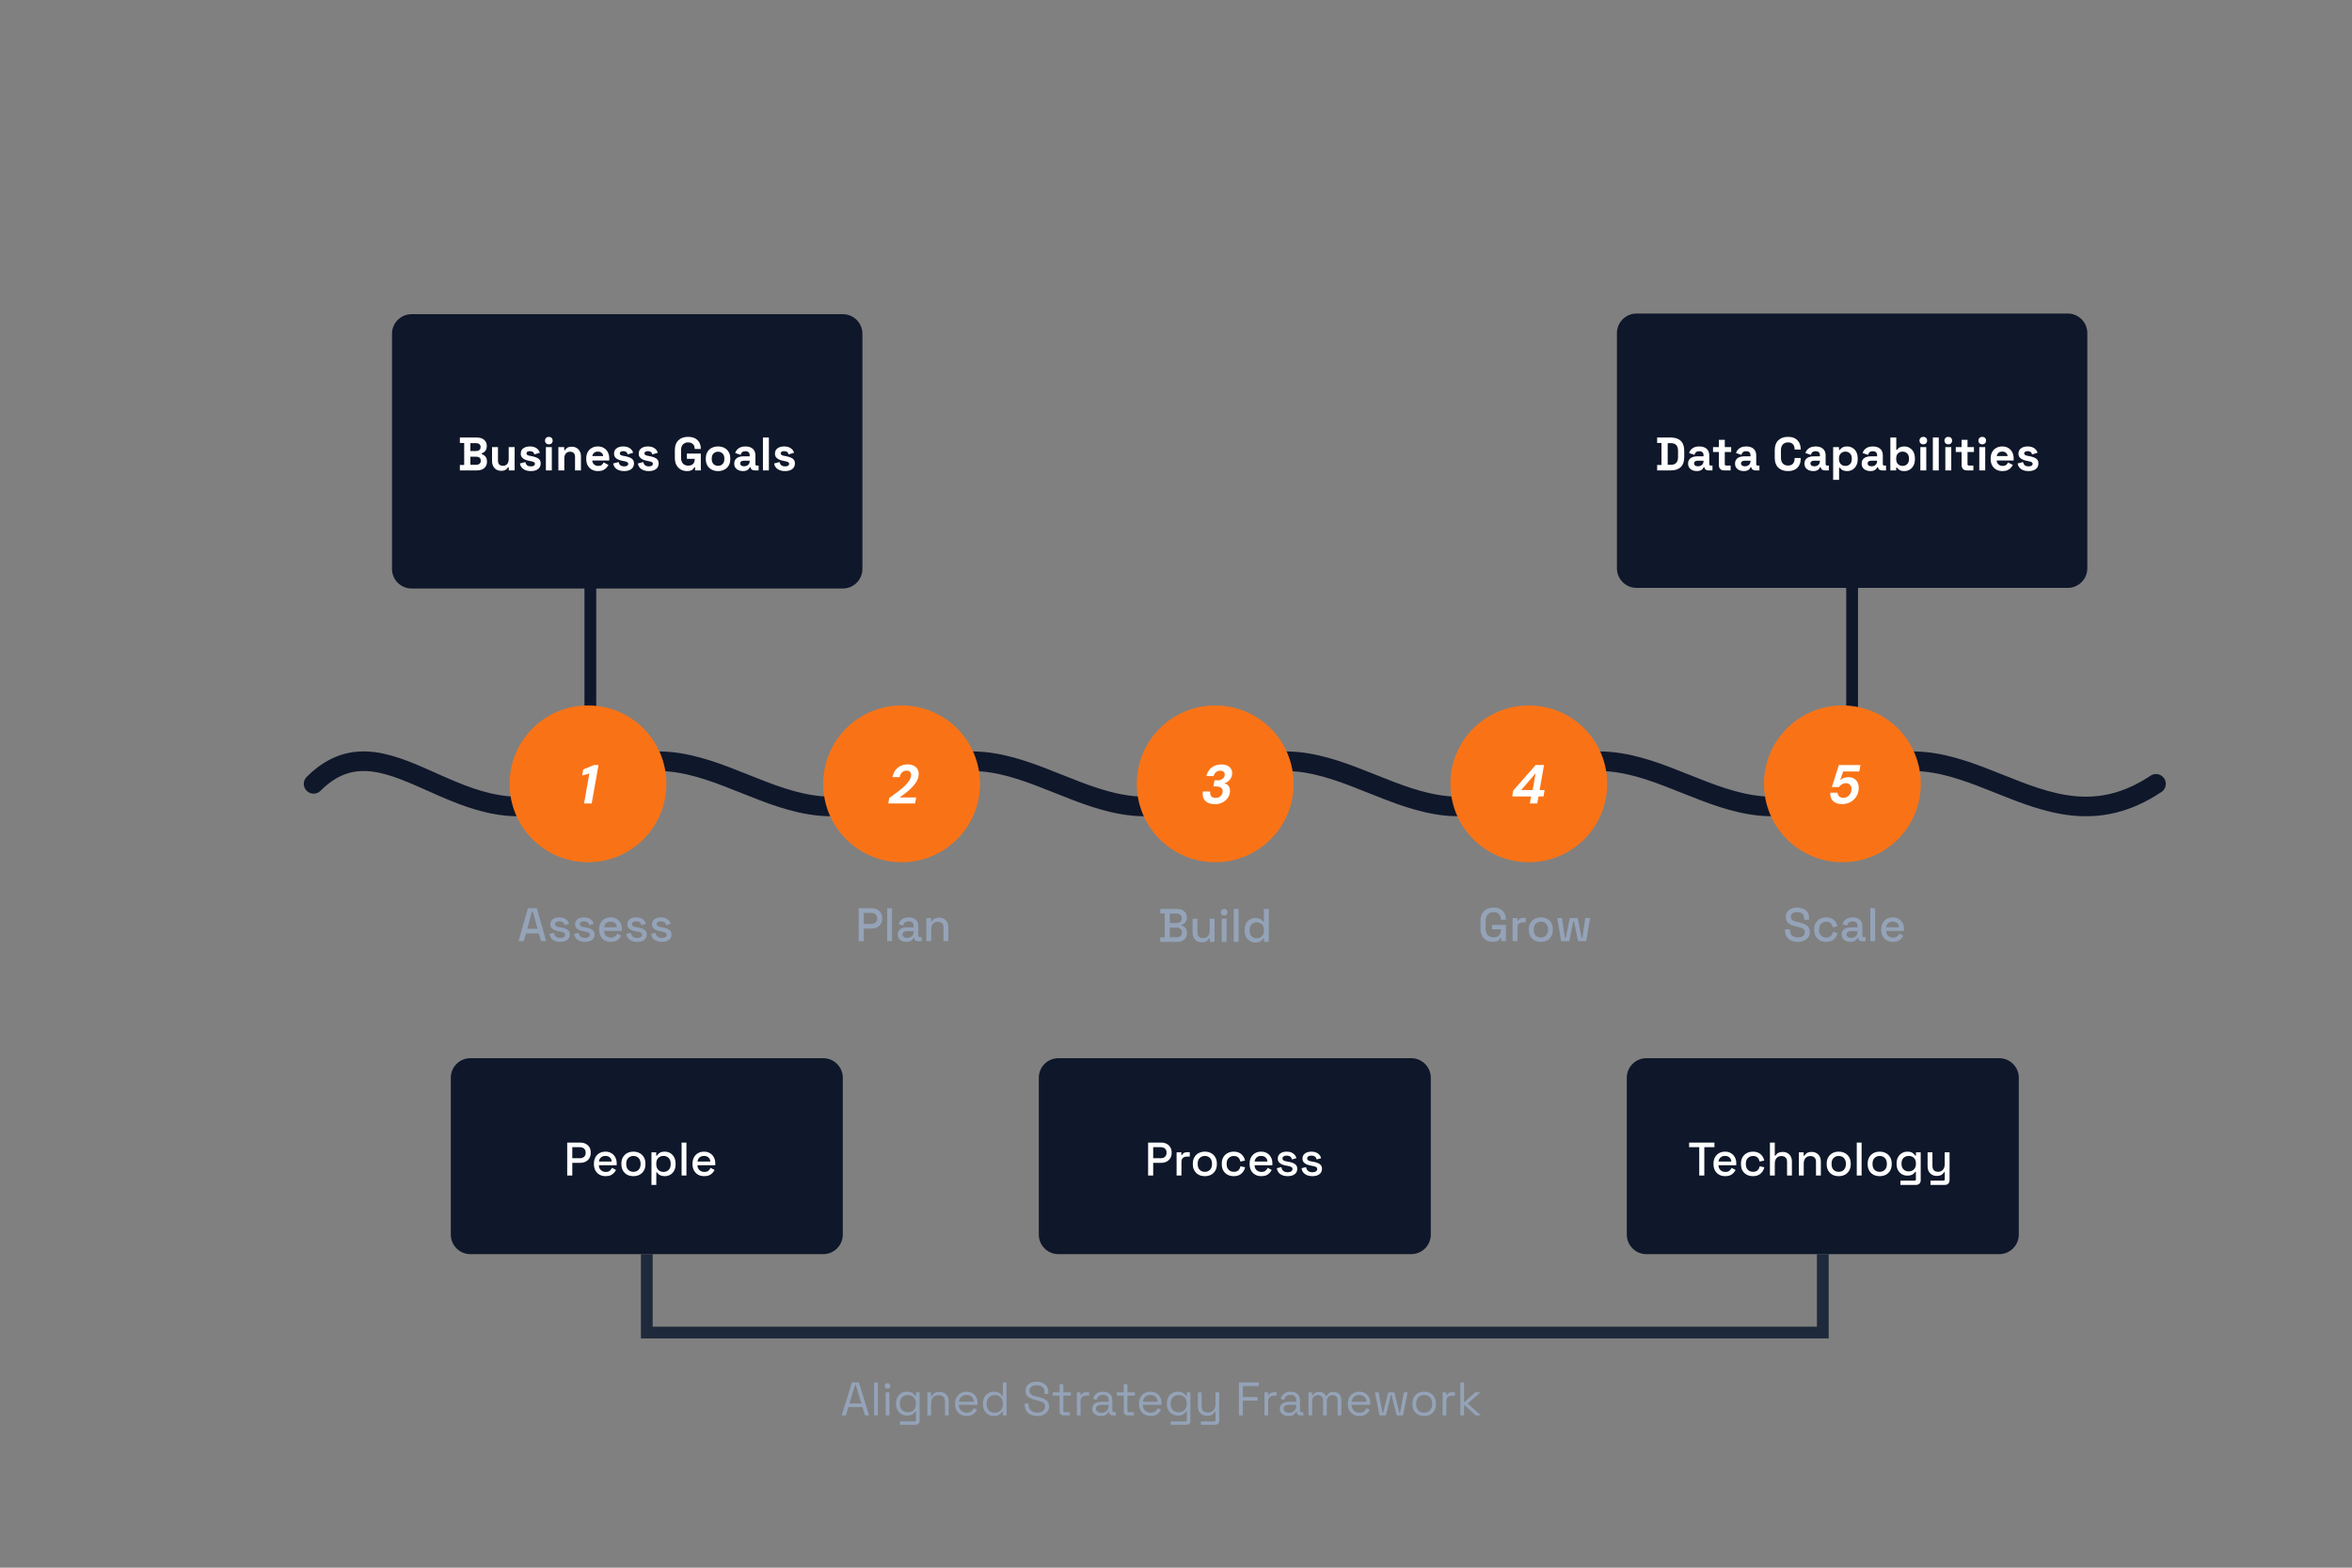 <svg xmlns="http://www.w3.org/2000/svg" width="600" height="400" viewBox="0 0 600 400" fill="none"><rect x="0" y="0" width="600" height="400" fill="#808080" stroke="none"/><g clip-path="url(#clip0_447_101)"><path d="M150.6 146.4V184.24" stroke="#0F172A" stroke-width="3" stroke-miterlimit="10"></path><path d="M472.48 146.4V184.24" stroke="#0F172A" stroke-width="3" stroke-miterlimit="10"></path><path d="M80 200C100 180 120 220 150 200C180 180 200 220 230 200C260 180 280 220 310 200C340 180 360 220 390 200C420 180 440 220 470 200C500 180 520 220 550 200" stroke="#0F172A" stroke-width="5" stroke-linecap="round" stroke-linejoin="round"></path><path d="M150 220C161.05 220 170 211.05 170 200C170 188.95 161.05 180 150 180C138.95 180 130 188.95 130 200C130 211.05 138.95 220 150 220Z" fill="#F97316"></path><path d="M149 205L150.34 197.37L148.51 197.87L148.79 196.32L151.53 195.2H152.68L150.94 205H148.99H149Z" fill="white"></path><path d="M230 220C241.05 220 250 211.05 250 200C250 188.95 241.05 180 230 180C218.95 180 210 188.95 210 200C210 211.05 218.95 220 230 220Z" fill="#F97316"></path><path d="M226.61 205L226.85 203.61C227.63 203.06 228.36 202.53 229.02 202.03C229.69 201.52 230.28 201.02 230.77 200.55C231.27 200.06 231.67 199.6 231.96 199.15C232.25 198.7 232.4 198.27 232.42 197.85C232.44 197.64 232.42 197.44 232.34 197.25C232.27 197.06 232.14 196.91 231.96 196.8C231.78 196.69 231.55 196.63 231.26 196.63C230.93 196.63 230.65 196.7 230.41 196.85C230.17 197 229.97 197.2 229.81 197.45C229.65 197.69 229.55 197.97 229.5 198.28H227.67C227.82 197.57 228.08 196.97 228.44 196.49C228.81 196 229.27 195.64 229.8 195.4C230.33 195.16 230.91 195.04 231.52 195.04C232.13 195.04 232.67 195.15 233.1 195.38C233.54 195.6 233.87 195.91 234.08 196.3C234.29 196.69 234.39 197.14 234.36 197.64C234.34 198.08 234.24 198.51 234.05 198.93C233.86 199.35 233.61 199.76 233.29 200.16C232.97 200.56 232.61 200.95 232.2 201.34C231.8 201.71 231.37 202.08 230.91 202.43C230.45 202.79 229.99 203.13 229.51 203.47H233.72L233.44 205.01H226.61V205Z" fill="white"></path><path d="M310 220C321.05 220 330 211.05 330 200C330 188.95 321.05 180 310 180C298.95 180 290 188.95 290 200C290 211.05 298.95 220 310 220Z" fill="#F97316"></path><path d="M309.85 205.17C309.14 205.17 308.54 205.04 308.06 204.78C307.58 204.52 307.24 204.15 307.02 203.67C306.82 203.18 306.76 202.61 306.87 201.95H308.72C308.69 202.3 308.72 202.6 308.8 202.85C308.89 203.09 309.05 203.28 309.26 203.41C309.48 203.53 309.76 203.59 310.1 203.59C310.44 203.59 310.75 203.52 311.02 203.38C311.29 203.23 311.51 203.03 311.66 202.79C311.82 202.55 311.9 202.27 311.91 201.95C311.91 201.67 311.86 201.43 311.73 201.24C311.6 201.04 311.41 200.9 311.16 200.81C310.92 200.71 310.62 200.66 310.28 200.66H309.55L309.82 199.11H310.56C311.09 199.11 311.53 198.98 311.88 198.72C312.23 198.46 312.41 198.1 312.43 197.66C312.45 197.35 312.36 197.11 312.16 196.93C311.96 196.74 311.68 196.65 311.31 196.65C310.86 196.65 310.49 196.78 310.19 197.04C309.9 197.3 309.71 197.62 309.6 198.01H307.77C307.91 197.39 308.15 196.87 308.5 196.43C308.86 195.98 309.29 195.64 309.82 195.41C310.35 195.18 310.94 195.06 311.58 195.06C312.22 195.06 312.72 195.16 313.13 195.37C313.55 195.58 313.86 195.85 314.05 196.2C314.26 196.55 314.35 196.94 314.33 197.38C314.31 197.77 314.21 198.14 314.04 198.47C313.87 198.81 313.64 199.09 313.34 199.34C313.05 199.58 312.72 199.76 312.33 199.87C312.65 199.94 312.91 200.06 313.13 200.25C313.35 200.43 313.52 200.66 313.63 200.94C313.74 201.22 313.79 201.54 313.77 201.89C313.75 202.51 313.56 203.08 313.21 203.58C312.86 204.07 312.4 204.47 311.82 204.77C311.24 205.06 310.58 205.2 309.85 205.2V205.17Z" fill="white"></path><path d="M390 220C401.05 220 410 211.05 410 200C410 188.95 401.05 180 390 180C378.95 180 370 188.95 370 200C370 211.05 378.95 220 390 220Z" fill="#F97316"></path><path d="M390.27 205L390.59 203.22H385.77L386.02 201.72L391.75 195.2H393.88L392.76 201.58H394.03L393.74 203.22H392.47L392.16 205H390.27ZM388.07 201.58H390.98L391.75 197.28L388.07 201.58Z" fill="white"></path><path d="M470 220C481.05 220 490 211.05 490 200C490 188.95 481.05 180 470 180C458.95 180 450 188.95 450 200C450 211.05 458.95 220 470 220Z" fill="#F97316"></path><path d="M469.98 205.17C469.32 205.17 468.75 205.06 468.27 204.83C467.8 204.6 467.45 204.26 467.21 203.84C466.98 203.4 466.88 202.87 466.92 202.26H468.77C468.77 202.64 468.91 202.96 469.18 203.2C469.45 203.44 469.81 203.56 470.26 203.56C470.64 203.56 470.98 203.47 471.28 203.28C471.59 203.09 471.83 202.84 472.01 202.51C472.2 202.18 472.3 201.82 472.32 201.42C472.34 201.1 472.29 200.83 472.18 200.59C472.08 200.36 471.92 200.18 471.7 200.04C471.49 199.9 471.24 199.83 470.94 199.83C470.54 199.83 470.18 199.93 469.86 200.12C469.54 200.31 469.3 200.53 469.13 200.81H467.31L469.1 195.2H474.6L474.31 196.85H470.21L469.43 199.03C469.67 198.82 469.97 198.64 470.33 198.51C470.69 198.37 471.09 198.3 471.52 198.3C472 198.3 472.4 198.38 472.74 198.54C473.09 198.69 473.36 198.9 473.58 199.17C473.79 199.44 473.95 199.75 474.04 200.09C474.14 200.44 474.18 200.79 474.17 201.17C474.14 201.93 473.94 202.62 473.55 203.23C473.18 203.83 472.68 204.3 472.05 204.64C471.43 204.99 470.75 205.16 469.99 205.16L469.98 205.17Z" fill="white"></path><path d="M215 80.16H105C102.24 80.16 100 82.4 100 85.16V145.16C100 147.92 102.24 150.16 105 150.16H215C217.76 150.16 220 147.92 220 145.16V85.16C220 82.4 217.76 80.16 215 80.16Z" fill="#0F172A"></path><path d="M527.48 80H417.48C414.72 80 412.48 82.24 412.48 85V145C412.48 147.76 414.72 150 417.48 150H527.48C530.24 150 532.48 147.76 532.48 145V85C532.48 82.24 530.24 80 527.48 80Z" fill="#0F172A"></path><path d="M210 270H120C117.24 270 115 272.24 115 275V315C115 317.76 117.24 320 120 320H210C212.76 320 215 317.76 215 315V275C215 272.24 212.76 270 210 270Z" fill="#0F172A"></path><path d="M360 270H270C267.24 270 265 272.24 265 275V315C265 317.76 267.24 320 270 320H360C362.76 320 365 317.76 365 315V275C365 272.24 362.76 270 360 270Z" fill="#0F172A"></path><path d="M510 270H420C417.24 270 415 272.24 415 275V315C415 317.76 417.24 320 420 320H510C512.76 320 515 317.76 515 315V275C515 272.24 512.76 270 510 270Z" fill="#0F172A"></path><path d="M165 320V340H465V320" stroke="#1E293B" stroke-width="3"></path><path d="M117.312 120.03V118.638H118.416V113.022H117.312V111.63H121.632C122.144 111.63 122.588 111.718 122.964 111.894C123.348 112.062 123.644 112.306 123.852 112.626C124.068 112.938 124.176 113.314 124.176 113.754V113.874C124.176 114.258 124.104 114.574 123.96 114.822C123.816 115.062 123.644 115.25 123.444 115.386C123.252 115.514 123.068 115.606 122.892 115.662V115.878C123.068 115.926 123.26 116.018 123.468 116.154C123.676 116.282 123.852 116.47 123.996 116.718C124.148 116.966 124.224 117.29 124.224 117.69V117.81C124.224 118.274 124.116 118.674 123.9 119.01C123.684 119.338 123.384 119.59 123 119.766C122.624 119.942 122.184 120.03 121.68 120.03H117.312ZM120 118.59H121.488C121.832 118.59 122.108 118.506 122.316 118.338C122.532 118.17 122.64 117.93 122.64 117.618V117.498C122.64 117.186 122.536 116.946 122.328 116.778C122.12 116.61 121.84 116.526 121.488 116.526H120V118.59ZM120 115.086H121.464C121.792 115.086 122.06 115.002 122.268 114.834C122.484 114.666 122.592 114.434 122.592 114.138V114.018C122.592 113.714 122.488 113.482 122.28 113.322C122.072 113.154 121.8 113.07 121.464 113.07H120V115.086ZM127.837 120.126C127.373 120.126 126.965 120.022 126.613 119.814C126.269 119.598 126.001 119.302 125.809 118.926C125.617 118.55 125.521 118.118 125.521 117.63V114.078H127.033V117.51C127.033 117.958 127.141 118.294 127.357 118.518C127.581 118.742 127.897 118.854 128.305 118.854C128.769 118.854 129.129 118.702 129.385 118.398C129.641 118.086 129.769 117.654 129.769 117.102V114.078H131.281V120.03H129.793V119.25H129.577C129.481 119.45 129.301 119.646 129.037 119.838C128.773 120.03 128.373 120.126 127.837 120.126ZM135.435 120.198C134.659 120.198 134.023 120.03 133.527 119.694C133.031 119.358 132.731 118.878 132.627 118.254L134.019 117.894C134.075 118.174 134.167 118.394 134.295 118.554C134.431 118.714 134.595 118.83 134.787 118.902C134.987 118.966 135.203 118.998 135.435 118.998C135.787 118.998 136.047 118.938 136.215 118.818C136.383 118.69 136.467 118.534 136.467 118.35C136.467 118.166 136.387 118.026 136.227 117.93C136.067 117.826 135.811 117.742 135.459 117.678L135.123 117.618C134.707 117.538 134.327 117.43 133.983 117.294C133.639 117.15 133.363 116.954 133.155 116.706C132.947 116.458 132.843 116.138 132.843 115.746C132.843 115.154 133.059 114.702 133.491 114.39C133.923 114.07 134.491 113.91 135.195 113.91C135.859 113.91 136.411 114.058 136.851 114.354C137.291 114.65 137.579 115.038 137.715 115.518L136.311 115.95C136.247 115.646 136.115 115.43 135.915 115.302C135.723 115.174 135.483 115.11 135.195 115.11C134.907 115.11 134.687 115.162 134.535 115.266C134.383 115.362 134.307 115.498 134.307 115.674C134.307 115.866 134.387 116.01 134.547 116.106C134.707 116.194 134.923 116.262 135.195 116.31L135.531 116.37C135.979 116.45 136.383 116.558 136.743 116.694C137.111 116.822 137.399 117.01 137.607 117.258C137.823 117.498 137.931 117.826 137.931 118.242C137.931 118.866 137.703 119.35 137.247 119.694C136.799 120.03 136.195 120.198 135.435 120.198ZM139.256 120.03V114.078H140.768V120.03H139.256ZM140.012 113.382C139.74 113.382 139.508 113.294 139.316 113.118C139.132 112.942 139.04 112.71 139.04 112.422C139.04 112.134 139.132 111.902 139.316 111.726C139.508 111.55 139.74 111.462 140.012 111.462C140.292 111.462 140.524 111.55 140.708 111.726C140.892 111.902 140.984 112.134 140.984 112.422C140.984 112.71 140.892 112.942 140.708 113.118C140.524 113.294 140.292 113.382 140.012 113.382ZM142.444 120.03V114.078H143.932V114.858H144.148C144.244 114.65 144.424 114.454 144.688 114.27C144.952 114.078 145.352 113.982 145.888 113.982C146.352 113.982 146.756 114.09 147.1 114.306C147.452 114.514 147.724 114.806 147.916 115.182C148.108 115.55 148.204 115.982 148.204 116.478V120.03H146.692V116.598C146.692 116.15 146.58 115.814 146.356 115.59C146.14 115.366 145.828 115.254 145.42 115.254C144.956 115.254 144.596 115.41 144.34 115.722C144.084 116.026 143.956 116.454 143.956 117.006V120.03H142.444ZM152.55 120.198C151.958 120.198 151.434 120.074 150.978 119.826C150.53 119.57 150.178 119.214 149.922 118.758C149.674 118.294 149.55 117.75 149.55 117.126V116.982C149.55 116.358 149.674 115.818 149.922 115.362C150.17 114.898 150.518 114.542 150.966 114.294C151.414 114.038 151.934 113.91 152.526 113.91C153.11 113.91 153.618 114.042 154.05 114.306C154.482 114.562 154.818 114.922 155.058 115.386C155.298 115.842 155.418 116.374 155.418 116.982V117.498H151.086C151.102 117.906 151.254 118.238 151.542 118.494C151.83 118.75 152.182 118.878 152.598 118.878C153.022 118.878 153.334 118.786 153.534 118.602C153.734 118.418 153.886 118.214 153.99 117.99L155.226 118.638C155.114 118.846 154.95 119.074 154.734 119.322C154.526 119.562 154.246 119.77 153.894 119.946C153.542 120.114 153.094 120.198 152.55 120.198ZM151.098 116.37H153.882C153.85 116.026 153.71 115.75 153.462 115.542C153.222 115.334 152.906 115.23 152.514 115.23C152.106 115.23 151.782 115.334 151.542 115.542C151.302 115.75 151.154 116.026 151.098 116.37ZM159.236 120.198C158.46 120.198 157.824 120.03 157.328 119.694C156.832 119.358 156.532 118.878 156.428 118.254L157.82 117.894C157.876 118.174 157.968 118.394 158.096 118.554C158.232 118.714 158.396 118.83 158.588 118.902C158.788 118.966 159.004 118.998 159.236 118.998C159.588 118.998 159.848 118.938 160.016 118.818C160.184 118.69 160.268 118.534 160.268 118.35C160.268 118.166 160.188 118.026 160.028 117.93C159.868 117.826 159.612 117.742 159.26 117.678L158.924 117.618C158.508 117.538 158.128 117.43 157.784 117.294C157.44 117.15 157.164 116.954 156.956 116.706C156.748 116.458 156.644 116.138 156.644 115.746C156.644 115.154 156.86 114.702 157.292 114.39C157.724 114.07 158.292 113.91 158.996 113.91C159.66 113.91 160.212 114.058 160.652 114.354C161.092 114.65 161.38 115.038 161.516 115.518L160.112 115.95C160.048 115.646 159.916 115.43 159.716 115.302C159.524 115.174 159.284 115.11 158.996 115.11C158.708 115.11 158.488 115.162 158.336 115.266C158.184 115.362 158.108 115.498 158.108 115.674C158.108 115.866 158.188 116.01 158.348 116.106C158.508 116.194 158.724 116.262 158.996 116.31L159.332 116.37C159.78 116.45 160.184 116.558 160.544 116.694C160.912 116.822 161.2 117.01 161.408 117.258C161.624 117.498 161.732 117.826 161.732 118.242C161.732 118.866 161.504 119.35 161.048 119.694C160.6 120.03 159.996 120.198 159.236 120.198ZM165.529 120.198C164.753 120.198 164.117 120.03 163.621 119.694C163.125 119.358 162.825 118.878 162.721 118.254L164.113 117.894C164.169 118.174 164.261 118.394 164.389 118.554C164.525 118.714 164.689 118.83 164.881 118.902C165.081 118.966 165.297 118.998 165.529 118.998C165.881 118.998 166.141 118.938 166.309 118.818C166.477 118.69 166.561 118.534 166.561 118.35C166.561 118.166 166.481 118.026 166.321 117.93C166.161 117.826 165.905 117.742 165.553 117.678L165.217 117.618C164.801 117.538 164.421 117.43 164.077 117.294C163.733 117.15 163.457 116.954 163.249 116.706C163.041 116.458 162.937 116.138 162.937 115.746C162.937 115.154 163.153 114.702 163.585 114.39C164.017 114.07 164.585 113.91 165.289 113.91C165.953 113.91 166.505 114.058 166.945 114.354C167.385 114.65 167.673 115.038 167.809 115.518L166.405 115.95C166.341 115.646 166.209 115.43 166.009 115.302C165.817 115.174 165.577 115.11 165.289 115.11C165.001 115.11 164.781 115.162 164.629 115.266C164.477 115.362 164.401 115.498 164.401 115.674C164.401 115.866 164.481 116.01 164.641 116.106C164.801 116.194 165.017 116.262 165.289 116.31L165.625 116.37C166.073 116.45 166.477 116.558 166.837 116.694C167.205 116.822 167.493 117.01 167.701 117.258C167.917 117.498 168.025 117.826 168.025 118.242C168.025 118.866 167.797 119.35 167.341 119.694C166.893 120.03 166.289 120.198 165.529 120.198ZM175.253 120.198C174.677 120.198 174.153 120.07 173.681 119.814C173.217 119.55 172.845 119.17 172.565 118.674C172.293 118.17 172.157 117.558 172.157 116.838V114.822C172.157 113.742 172.461 112.914 173.069 112.338C173.677 111.754 174.501 111.462 175.541 111.462C176.573 111.462 177.369 111.738 177.929 112.29C178.497 112.834 178.781 113.574 178.781 114.51V114.558H177.221V114.462C177.221 114.166 177.157 113.898 177.029 113.658C176.909 113.418 176.725 113.23 176.477 113.094C176.229 112.95 175.917 112.878 175.541 112.878C174.981 112.878 174.541 113.05 174.221 113.394C173.901 113.738 173.741 114.206 173.741 114.798V116.862C173.741 117.446 173.901 117.918 174.221 118.278C174.541 118.63 174.989 118.806 175.565 118.806C176.141 118.806 176.561 118.654 176.825 118.35C177.089 118.046 177.221 117.662 177.221 117.198V117.078H175.229V115.734H178.781V120.03H177.317V119.226H177.101C177.045 119.362 176.953 119.506 176.825 119.658C176.705 119.81 176.521 119.938 176.273 120.042C176.025 120.146 175.685 120.198 175.253 120.198ZM183.174 120.198C182.582 120.198 182.05 120.078 181.578 119.838C181.106 119.598 180.734 119.25 180.462 118.794C180.19 118.338 180.054 117.79 180.054 117.15V116.958C180.054 116.318 180.19 115.77 180.462 115.314C180.734 114.858 181.106 114.51 181.578 114.27C182.05 114.03 182.582 113.91 183.174 113.91C183.766 113.91 184.298 114.03 184.77 114.27C185.242 114.51 185.614 114.858 185.886 115.314C186.158 115.77 186.294 116.318 186.294 116.958V117.15C186.294 117.79 186.158 118.338 185.886 118.794C185.614 119.25 185.242 119.598 184.77 119.838C184.298 120.078 183.766 120.198 183.174 120.198ZM183.174 118.854C183.638 118.854 184.022 118.706 184.326 118.41C184.63 118.106 184.782 117.674 184.782 117.114V116.994C184.782 116.434 184.63 116.006 184.326 115.71C184.03 115.406 183.646 115.254 183.174 115.254C182.71 115.254 182.326 115.406 182.022 115.71C181.718 116.006 181.566 116.434 181.566 116.994V117.114C181.566 117.674 181.718 118.106 182.022 118.41C182.326 118.706 182.71 118.854 183.174 118.854ZM189.538 120.198C189.114 120.198 188.734 120.126 188.398 119.982C188.062 119.83 187.794 119.614 187.594 119.334C187.402 119.046 187.306 118.698 187.306 118.29C187.306 117.882 187.402 117.542 187.594 117.27C187.794 116.99 188.066 116.782 188.41 116.646C188.762 116.502 189.162 116.43 189.61 116.43H191.242V116.094C191.242 115.814 191.154 115.586 190.978 115.41C190.802 115.226 190.522 115.134 190.138 115.134C189.762 115.134 189.482 115.222 189.298 115.398C189.114 115.566 188.994 115.786 188.938 116.058L187.546 115.59C187.642 115.286 187.794 115.01 188.002 114.762C188.218 114.506 188.502 114.302 188.854 114.15C189.214 113.99 189.65 113.91 190.162 113.91C190.946 113.91 191.566 114.106 192.022 114.498C192.478 114.89 192.706 115.458 192.706 116.202V118.422C192.706 118.662 192.818 118.782 193.042 118.782H193.522V120.03H192.514C192.218 120.03 191.974 119.958 191.782 119.814C191.59 119.67 191.494 119.478 191.494 119.238V119.226H191.266C191.234 119.322 191.162 119.45 191.05 119.61C190.938 119.762 190.762 119.898 190.522 120.018C190.282 120.138 189.954 120.198 189.538 120.198ZM189.802 118.974C190.226 118.974 190.57 118.858 190.834 118.626C191.106 118.386 191.242 118.07 191.242 117.678V117.558H189.718C189.438 117.558 189.218 117.618 189.058 117.738C188.898 117.858 188.818 118.026 188.818 118.242C188.818 118.458 188.902 118.634 189.07 118.77C189.238 118.906 189.482 118.974 189.802 118.974ZM194.627 120.03V111.63H196.139V120.03H194.627ZM200.287 120.198C199.511 120.198 198.875 120.03 198.379 119.694C197.883 119.358 197.583 118.878 197.479 118.254L198.871 117.894C198.927 118.174 199.019 118.394 199.147 118.554C199.283 118.714 199.447 118.83 199.639 118.902C199.839 118.966 200.055 118.998 200.287 118.998C200.639 118.998 200.899 118.938 201.067 118.818C201.235 118.69 201.319 118.534 201.319 118.35C201.319 118.166 201.239 118.026 201.079 117.93C200.919 117.826 200.663 117.742 200.311 117.678L199.975 117.618C199.559 117.538 199.179 117.43 198.835 117.294C198.491 117.15 198.215 116.954 198.007 116.706C197.799 116.458 197.695 116.138 197.695 115.746C197.695 115.154 197.911 114.702 198.343 114.39C198.775 114.07 199.343 113.91 200.047 113.91C200.711 113.91 201.263 114.058 201.703 114.354C202.143 114.65 202.431 115.038 202.567 115.518L201.163 115.95C201.099 115.646 200.967 115.43 200.767 115.302C200.575 115.174 200.335 115.11 200.047 115.11C199.759 115.11 199.539 115.162 199.387 115.266C199.235 115.362 199.159 115.498 199.159 115.674C199.159 115.866 199.239 116.01 199.399 116.106C199.559 116.194 199.775 116.262 200.047 116.31L200.383 116.37C200.831 116.45 201.235 116.558 201.595 116.694C201.963 116.822 202.251 117.01 202.459 117.258C202.675 117.498 202.783 117.826 202.783 118.242C202.783 118.866 202.555 119.35 202.099 119.694C201.651 120.03 201.047 120.198 200.287 120.198Z" fill="white"></path><path d="M422.742 120.03V118.638H423.846V113.022H422.742V111.63H426.198C427.326 111.63 428.182 111.918 428.766 112.494C429.358 113.062 429.654 113.91 429.654 115.038V116.622C429.654 117.75 429.358 118.602 428.766 119.178C428.182 119.746 427.326 120.03 426.198 120.03H422.742ZM425.43 118.59H426.222C426.862 118.59 427.33 118.422 427.626 118.086C427.922 117.75 428.07 117.278 428.07 116.67V114.99C428.07 114.374 427.922 113.902 427.626 113.574C427.33 113.238 426.862 113.07 426.222 113.07H425.43V118.59ZM432.87 120.198C432.446 120.198 432.066 120.126 431.73 119.982C431.394 119.83 431.126 119.614 430.926 119.334C430.734 119.046 430.638 118.698 430.638 118.29C430.638 117.882 430.734 117.542 430.926 117.27C431.126 116.99 431.398 116.782 431.742 116.646C432.094 116.502 432.494 116.43 432.942 116.43H434.574V116.094C434.574 115.814 434.486 115.586 434.31 115.41C434.134 115.226 433.854 115.134 433.47 115.134C433.094 115.134 432.814 115.222 432.63 115.398C432.446 115.566 432.326 115.786 432.27 116.058L430.878 115.59C430.974 115.286 431.126 115.01 431.334 114.762C431.55 114.506 431.834 114.302 432.186 114.15C432.546 113.99 432.982 113.91 433.494 113.91C434.278 113.91 434.898 114.106 435.354 114.498C435.81 114.89 436.038 115.458 436.038 116.202V118.422C436.038 118.662 436.15 118.782 436.374 118.782H436.854V120.03H435.846C435.55 120.03 435.306 119.958 435.114 119.814C434.922 119.67 434.826 119.478 434.826 119.238V119.226H434.598C434.566 119.322 434.494 119.45 434.382 119.61C434.27 119.762 434.094 119.898 433.854 120.018C433.614 120.138 433.286 120.198 432.87 120.198ZM433.134 118.974C433.558 118.974 433.902 118.858 434.166 118.626C434.438 118.386 434.574 118.07 434.574 117.678V117.558H433.05C432.77 117.558 432.55 117.618 432.39 117.738C432.23 117.858 432.15 118.026 432.15 118.242C432.15 118.458 432.234 118.634 432.402 118.77C432.57 118.906 432.814 118.974 433.134 118.974ZM439.806 120.03C439.414 120.03 439.094 119.91 438.846 119.67C438.606 119.422 438.486 119.094 438.486 118.686V115.326H436.998V114.078H438.486V112.23H439.998V114.078H441.63V115.326H439.998V118.422C439.998 118.662 440.11 118.782 440.334 118.782H441.486V120.03H439.806ZM444.847 120.198C444.423 120.198 444.043 120.126 443.707 119.982C443.371 119.83 443.103 119.614 442.903 119.334C442.711 119.046 442.615 118.698 442.615 118.29C442.615 117.882 442.711 117.542 442.903 117.27C443.103 116.99 443.375 116.782 443.719 116.646C444.071 116.502 444.471 116.43 444.919 116.43H446.551V116.094C446.551 115.814 446.463 115.586 446.287 115.41C446.111 115.226 445.831 115.134 445.447 115.134C445.071 115.134 444.791 115.222 444.607 115.398C444.423 115.566 444.303 115.786 444.247 116.058L442.855 115.59C442.951 115.286 443.103 115.01 443.311 114.762C443.527 114.506 443.811 114.302 444.163 114.15C444.523 113.99 444.959 113.91 445.471 113.91C446.255 113.91 446.875 114.106 447.331 114.498C447.787 114.89 448.015 115.458 448.015 116.202V118.422C448.015 118.662 448.127 118.782 448.351 118.782H448.831V120.03H447.823C447.527 120.03 447.283 119.958 447.091 119.814C446.899 119.67 446.803 119.478 446.803 119.238V119.226H446.575C446.543 119.322 446.471 119.45 446.359 119.61C446.247 119.762 446.071 119.898 445.831 120.018C445.591 120.138 445.263 120.198 444.847 120.198ZM445.111 118.974C445.535 118.974 445.879 118.858 446.143 118.626C446.415 118.386 446.551 118.07 446.551 117.678V117.558H445.027C444.747 117.558 444.527 117.618 444.367 117.738C444.207 117.858 444.127 118.026 444.127 118.242C444.127 118.458 444.211 118.634 444.379 118.77C444.547 118.906 444.791 118.974 445.111 118.974ZM456.127 120.198C455.087 120.198 454.263 119.91 453.655 119.334C453.047 118.75 452.743 117.918 452.743 116.838V114.822C452.743 113.742 453.047 112.914 453.655 112.338C454.263 111.754 455.087 111.462 456.127 111.462C457.159 111.462 457.955 111.746 458.515 112.314C459.083 112.874 459.367 113.646 459.367 114.63V114.702H457.807V114.582C457.807 114.086 457.667 113.678 457.387 113.358C457.115 113.038 456.695 112.878 456.127 112.878C455.567 112.878 455.127 113.05 454.807 113.394C454.487 113.738 454.327 114.206 454.327 114.798V116.862C454.327 117.446 454.487 117.914 454.807 118.266C455.127 118.61 455.567 118.782 456.127 118.782C456.695 118.782 457.115 118.622 457.387 118.302C457.667 117.974 457.807 117.566 457.807 117.078V116.862H459.367V117.03C459.367 118.014 459.083 118.79 458.515 119.358C457.955 119.918 457.159 120.198 456.127 120.198ZM462.554 120.198C462.13 120.198 461.75 120.126 461.414 119.982C461.078 119.83 460.81 119.614 460.61 119.334C460.418 119.046 460.322 118.698 460.322 118.29C460.322 117.882 460.418 117.542 460.61 117.27C460.81 116.99 461.082 116.782 461.426 116.646C461.778 116.502 462.178 116.43 462.626 116.43H464.258V116.094C464.258 115.814 464.17 115.586 463.994 115.41C463.818 115.226 463.538 115.134 463.154 115.134C462.778 115.134 462.498 115.222 462.314 115.398C462.13 115.566 462.01 115.786 461.954 116.058L460.562 115.59C460.658 115.286 460.81 115.01 461.018 114.762C461.234 114.506 461.518 114.302 461.87 114.15C462.23 113.99 462.666 113.91 463.178 113.91C463.962 113.91 464.582 114.106 465.038 114.498C465.494 114.89 465.722 115.458 465.722 116.202V118.422C465.722 118.662 465.834 118.782 466.058 118.782H466.538V120.03H465.53C465.234 120.03 464.99 119.958 464.798 119.814C464.606 119.67 464.51 119.478 464.51 119.238V119.226H464.282C464.25 119.322 464.178 119.45 464.066 119.61C463.954 119.762 463.778 119.898 463.538 120.018C463.298 120.138 462.97 120.198 462.554 120.198ZM462.818 118.974C463.242 118.974 463.586 118.858 463.85 118.626C464.122 118.386 464.258 118.07 464.258 117.678V117.558H462.734C462.454 117.558 462.234 117.618 462.074 117.738C461.914 117.858 461.834 118.026 461.834 118.242C461.834 118.458 461.918 118.634 462.086 118.77C462.254 118.906 462.498 118.974 462.818 118.974ZM467.643 122.43V114.078H469.131V114.798H469.347C469.483 114.566 469.695 114.362 469.983 114.186C470.271 114.002 470.683 113.91 471.219 113.91C471.699 113.91 472.143 114.03 472.551 114.27C472.959 114.502 473.287 114.846 473.535 115.302C473.783 115.758 473.907 116.31 473.907 116.958V117.15C473.907 117.798 473.783 118.35 473.535 118.806C473.287 119.262 472.959 119.61 472.551 119.85C472.143 120.082 471.699 120.198 471.219 120.198C470.859 120.198 470.555 120.154 470.307 120.066C470.067 119.986 469.871 119.882 469.719 119.754C469.575 119.618 469.459 119.482 469.371 119.346H469.155V122.43H467.643ZM470.763 118.878C471.235 118.878 471.623 118.73 471.927 118.434C472.239 118.13 472.395 117.69 472.395 117.114V116.994C472.395 116.418 472.239 115.982 471.927 115.686C471.615 115.382 471.227 115.23 470.763 115.23C470.299 115.23 469.911 115.382 469.599 115.686C469.287 115.982 469.131 116.418 469.131 116.994V117.114C469.131 117.69 469.287 118.13 469.599 118.434C469.911 118.73 470.299 118.878 470.763 118.878ZM477.144 120.198C476.72 120.198 476.34 120.126 476.004 119.982C475.668 119.83 475.4 119.614 475.2 119.334C475.008 119.046 474.912 118.698 474.912 118.29C474.912 117.882 475.008 117.542 475.2 117.27C475.4 116.99 475.672 116.782 476.016 116.646C476.368 116.502 476.768 116.43 477.216 116.43H478.848V116.094C478.848 115.814 478.76 115.586 478.584 115.41C478.408 115.226 478.128 115.134 477.744 115.134C477.368 115.134 477.088 115.222 476.904 115.398C476.72 115.566 476.6 115.786 476.544 116.058L475.152 115.59C475.248 115.286 475.4 115.01 475.608 114.762C475.824 114.506 476.108 114.302 476.46 114.15C476.82 113.99 477.256 113.91 477.768 113.91C478.552 113.91 479.172 114.106 479.628 114.498C480.084 114.89 480.312 115.458 480.312 116.202V118.422C480.312 118.662 480.424 118.782 480.648 118.782H481.128V120.03H480.12C479.824 120.03 479.58 119.958 479.388 119.814C479.196 119.67 479.1 119.478 479.1 119.238V119.226H478.872C478.84 119.322 478.768 119.45 478.656 119.61C478.544 119.762 478.368 119.898 478.128 120.018C477.888 120.138 477.56 120.198 477.144 120.198ZM477.408 118.974C477.832 118.974 478.176 118.858 478.44 118.626C478.712 118.386 478.848 118.07 478.848 117.678V117.558H477.324C477.044 117.558 476.824 117.618 476.664 117.738C476.504 117.858 476.424 118.026 476.424 118.242C476.424 118.458 476.508 118.634 476.676 118.77C476.844 118.906 477.088 118.974 477.408 118.974ZM485.809 120.198C485.273 120.198 484.861 120.106 484.573 119.922C484.285 119.738 484.073 119.534 483.937 119.31H483.721V120.03H482.233V111.63H483.745V114.762H483.961C484.049 114.618 484.165 114.482 484.309 114.354C484.461 114.226 484.657 114.122 484.897 114.042C485.145 113.954 485.449 113.91 485.809 113.91C486.289 113.91 486.733 114.03 487.141 114.27C487.549 114.502 487.877 114.846 488.125 115.302C488.373 115.758 488.497 116.31 488.497 116.958V117.15C488.497 117.798 488.373 118.35 488.125 118.806C487.877 119.262 487.549 119.61 487.141 119.85C486.733 120.082 486.289 120.198 485.809 120.198ZM485.353 118.878C485.817 118.878 486.205 118.73 486.517 118.434C486.829 118.13 486.985 117.69 486.985 117.114V116.994C486.985 116.418 486.829 115.982 486.517 115.686C486.213 115.382 485.825 115.23 485.353 115.23C484.889 115.23 484.501 115.382 484.189 115.686C483.877 115.982 483.721 116.418 483.721 116.994V117.114C483.721 117.69 483.877 118.13 484.189 118.434C484.501 118.73 484.889 118.878 485.353 118.878ZM489.885 120.03V114.078H491.397V120.03H489.885ZM490.641 113.382C490.369 113.382 490.137 113.294 489.945 113.118C489.761 112.942 489.669 112.71 489.669 112.422C489.669 112.134 489.761 111.902 489.945 111.726C490.137 111.55 490.369 111.462 490.641 111.462C490.921 111.462 491.153 111.55 491.337 111.726C491.521 111.902 491.613 112.134 491.613 112.422C491.613 112.71 491.521 112.942 491.337 113.118C491.153 113.294 490.921 113.382 490.641 113.382ZM493.073 120.03V111.63H494.585V120.03H493.073ZM496.26 120.03V114.078H497.772V120.03H496.26ZM497.016 113.382C496.744 113.382 496.512 113.294 496.32 113.118C496.136 112.942 496.044 112.71 496.044 112.422C496.044 112.134 496.136 111.902 496.32 111.726C496.512 111.55 496.744 111.462 497.016 111.462C497.296 111.462 497.528 111.55 497.712 111.726C497.896 111.902 497.988 112.134 497.988 112.422C497.988 112.71 497.896 112.942 497.712 113.118C497.528 113.294 497.296 113.382 497.016 113.382ZM501.728 120.03C501.336 120.03 501.016 119.91 500.768 119.67C500.528 119.422 500.408 119.094 500.408 118.686V115.326H498.92V114.078H500.408V112.23H501.92V114.078H503.552V115.326H501.92V118.422C501.92 118.662 502.032 118.782 502.256 118.782H503.408V120.03H501.728ZM504.921 120.03V114.078H506.433V120.03H504.921ZM505.677 113.382C505.405 113.382 505.173 113.294 504.981 113.118C504.797 112.942 504.705 112.71 504.705 112.422C504.705 112.134 504.797 111.902 504.981 111.726C505.173 111.55 505.405 111.462 505.677 111.462C505.957 111.462 506.189 111.55 506.373 111.726C506.557 111.902 506.649 112.134 506.649 112.422C506.649 112.71 506.557 112.942 506.373 113.118C506.189 113.294 505.957 113.382 505.677 113.382ZM510.82 120.198C510.228 120.198 509.704 120.074 509.248 119.826C508.8 119.57 508.448 119.214 508.192 118.758C507.944 118.294 507.82 117.75 507.82 117.126V116.982C507.82 116.358 507.944 115.818 508.192 115.362C508.44 114.898 508.788 114.542 509.236 114.294C509.684 114.038 510.204 113.91 510.796 113.91C511.38 113.91 511.888 114.042 512.32 114.306C512.752 114.562 513.088 114.922 513.328 115.386C513.568 115.842 513.688 116.374 513.688 116.982V117.498H509.356C509.372 117.906 509.524 118.238 509.812 118.494C510.1 118.75 510.452 118.878 510.868 118.878C511.292 118.878 511.604 118.786 511.804 118.602C512.004 118.418 512.156 118.214 512.26 117.99L513.496 118.638C513.384 118.846 513.22 119.074 513.004 119.322C512.796 119.562 512.516 119.77 512.164 119.946C511.812 120.114 511.364 120.198 510.82 120.198ZM509.368 116.37H512.152C512.12 116.026 511.98 115.75 511.732 115.542C511.492 115.334 511.176 115.23 510.784 115.23C510.376 115.23 510.052 115.334 509.812 115.542C509.572 115.75 509.424 116.026 509.368 116.37ZM517.506 120.198C516.73 120.198 516.094 120.03 515.598 119.694C515.102 119.358 514.802 118.878 514.698 118.254L516.09 117.894C516.146 118.174 516.238 118.394 516.366 118.554C516.502 118.714 516.666 118.83 516.858 118.902C517.058 118.966 517.274 118.998 517.506 118.998C517.858 118.998 518.118 118.938 518.286 118.818C518.454 118.69 518.538 118.534 518.538 118.35C518.538 118.166 518.458 118.026 518.298 117.93C518.138 117.826 517.882 117.742 517.53 117.678L517.194 117.618C516.778 117.538 516.398 117.43 516.054 117.294C515.71 117.15 515.434 116.954 515.226 116.706C515.018 116.458 514.914 116.138 514.914 115.746C514.914 115.154 515.13 114.702 515.562 114.39C515.994 114.07 516.562 113.91 517.266 113.91C517.93 113.91 518.482 114.058 518.922 114.354C519.362 114.65 519.65 115.038 519.786 115.518L518.382 115.95C518.318 115.646 518.186 115.43 517.986 115.302C517.794 115.174 517.554 115.11 517.266 115.11C516.978 115.11 516.758 115.162 516.606 115.266C516.454 115.362 516.378 115.498 516.378 115.674C516.378 115.866 516.458 116.01 516.618 116.106C516.778 116.194 516.994 116.262 517.266 116.31L517.602 116.37C518.05 116.45 518.454 116.558 518.814 116.694C519.182 116.822 519.47 117.01 519.678 117.258C519.894 117.498 520.002 117.826 520.002 118.242C520.002 118.866 519.774 119.35 519.318 119.694C518.87 120.03 518.266 120.198 517.506 120.198Z" fill="white"></path><path d="M214.74 361.13L217.332 352.73H219.108L221.7 361.13H220.656L220.008 359.006H216.432L215.784 361.13H214.74ZM216.684 358.094H219.744L218.304 353.342H218.136L216.684 358.094ZM222.995 361.13V352.73H223.943V361.13H222.995ZM225.936 361.13V355.262H226.884V361.13H225.936ZM226.416 354.35C226.208 354.35 226.032 354.282 225.888 354.146C225.752 354.01 225.684 353.838 225.684 353.63C225.684 353.414 225.752 353.238 225.888 353.102C226.032 352.966 226.208 352.898 226.416 352.898C226.624 352.898 226.796 352.966 226.932 353.102C227.068 353.238 227.136 353.414 227.136 353.63C227.136 353.838 227.068 354.01 226.932 354.146C226.796 354.282 226.624 354.35 226.416 354.35ZM228.589 358.226V358.058C228.589 357.442 228.713 356.914 228.961 356.474C229.209 356.034 229.545 355.694 229.969 355.454C230.393 355.214 230.857 355.094 231.361 355.094C231.977 355.094 232.449 355.214 232.777 355.454C233.113 355.686 233.361 355.946 233.521 356.234H233.689V355.262H234.589V362.498C234.589 362.818 234.501 363.07 234.325 363.254C234.149 363.438 233.893 363.53 233.557 363.53H229.573V362.69H233.305C233.545 362.69 233.665 362.57 233.665 362.33V360.098H233.497C233.401 360.274 233.265 360.446 233.089 360.614C232.913 360.782 232.685 360.922 232.405 361.034C232.125 361.138 231.777 361.19 231.361 361.19C230.857 361.19 230.393 361.07 229.969 360.83C229.545 360.59 229.209 360.25 228.961 359.81C228.713 359.362 228.589 358.834 228.589 358.226ZM231.613 360.35C232.221 360.35 232.713 360.158 233.089 359.774C233.473 359.39 233.665 358.862 233.665 358.19V358.094C233.665 357.414 233.473 356.886 233.089 356.51C232.713 356.126 232.221 355.934 231.613 355.934C231.013 355.934 230.517 356.126 230.125 356.51C229.741 356.886 229.549 357.414 229.549 358.094V358.19C229.549 358.862 229.741 359.39 230.125 359.774C230.517 360.158 231.013 360.35 231.613 360.35ZM236.577 361.13V355.262H237.501V356.258H237.669C237.797 355.978 238.013 355.726 238.317 355.502C238.629 355.27 239.085 355.154 239.685 355.154C240.125 355.154 240.517 355.246 240.861 355.43C241.213 355.614 241.493 355.886 241.701 356.246C241.909 356.606 242.013 357.05 242.013 357.578V361.13H241.065V357.65C241.065 357.066 240.917 356.642 240.621 356.378C240.333 356.114 239.941 355.982 239.445 355.982C238.877 355.982 238.413 356.166 238.053 356.534C237.701 356.902 237.525 357.45 237.525 358.178V361.13H236.577ZM246.624 361.298C246.032 361.298 245.512 361.174 245.064 360.926C244.616 360.67 244.268 360.314 244.02 359.858C243.772 359.402 243.648 358.874 243.648 358.274V358.13C243.648 357.522 243.772 356.99 244.02 356.534C244.268 356.078 244.612 355.726 245.052 355.478C245.492 355.222 245.996 355.094 246.564 355.094C247.116 355.094 247.604 355.214 248.028 355.454C248.452 355.686 248.784 356.022 249.024 356.462C249.264 356.902 249.384 357.418 249.384 358.01V358.442H244.596C244.62 359.074 244.824 359.57 245.208 359.93C245.592 360.282 246.072 360.458 246.648 360.458C247.152 360.458 247.54 360.342 247.812 360.11C248.084 359.878 248.292 359.602 248.436 359.282L249.252 359.678C249.132 359.926 248.964 360.174 248.748 360.422C248.54 360.67 248.264 360.878 247.92 361.046C247.584 361.214 247.152 361.298 246.624 361.298ZM244.608 357.662H248.424C248.392 357.118 248.204 356.694 247.86 356.39C247.524 356.086 247.092 355.934 246.564 355.934C246.028 355.934 245.588 356.086 245.244 356.39C244.9 356.694 244.688 357.118 244.608 357.662ZM253.522 361.298C253.018 361.298 252.554 361.178 252.13 360.938C251.706 360.698 251.37 360.35 251.122 359.894C250.874 359.438 250.75 358.898 250.75 358.274V358.118C250.75 357.494 250.874 356.958 251.122 356.51C251.37 356.054 251.702 355.706 252.118 355.466C252.542 355.218 253.01 355.094 253.522 355.094C253.93 355.094 254.274 355.15 254.554 355.262C254.842 355.366 255.074 355.502 255.25 355.67C255.426 355.83 255.562 356.002 255.658 356.186H255.826V352.73H256.774V361.13H255.85V360.158H255.682C255.522 360.454 255.274 360.718 254.938 360.95C254.602 361.182 254.13 361.298 253.522 361.298ZM253.774 360.458C254.382 360.458 254.874 360.266 255.25 359.882C255.634 359.49 255.826 358.946 255.826 358.25V358.142C255.826 357.446 255.634 356.906 255.25 356.522C254.874 356.13 254.382 355.934 253.774 355.934C253.174 355.934 252.678 356.13 252.286 356.522C251.902 356.906 251.71 357.446 251.71 358.142V358.25C251.71 358.946 251.902 359.49 252.286 359.882C252.678 360.266 253.174 360.458 253.774 360.458ZM264.59 361.298C263.982 361.298 263.438 361.19 262.958 360.974C262.478 360.758 262.098 360.434 261.818 360.002C261.546 359.562 261.41 359.014 261.41 358.358V358.106H262.406V358.358C262.406 359.054 262.61 359.574 263.018 359.918C263.426 360.254 263.95 360.422 264.59 360.422C265.246 360.422 265.746 360.274 266.09 359.978C266.434 359.682 266.606 359.31 266.606 358.862C266.606 358.55 266.526 358.302 266.366 358.118C266.214 357.934 265.998 357.786 265.718 357.674C265.438 357.554 265.11 357.45 264.734 357.362L264.11 357.206C263.622 357.078 263.19 356.922 262.814 356.738C262.438 356.554 262.142 356.314 261.926 356.018C261.718 355.714 261.614 355.326 261.614 354.854C261.614 354.382 261.73 353.974 261.962 353.63C262.202 353.286 262.534 353.022 262.958 352.838C263.39 352.654 263.886 352.562 264.446 352.562C265.014 352.562 265.522 352.662 265.97 352.862C266.426 353.054 266.782 353.342 267.038 353.726C267.302 354.102 267.434 354.578 267.434 355.154V355.658H266.438V355.154C266.438 354.746 266.35 354.418 266.174 354.17C266.006 353.922 265.77 353.738 265.466 353.618C265.17 353.498 264.83 353.438 264.446 353.438C263.894 353.438 263.45 353.562 263.114 353.81C262.778 354.05 262.61 354.394 262.61 354.842C262.61 355.138 262.682 355.378 262.826 355.562C262.97 355.746 263.174 355.898 263.438 356.018C263.702 356.13 264.018 356.23 264.386 356.318L265.01 356.474C265.498 356.578 265.934 356.722 266.318 356.906C266.71 357.082 267.022 357.326 267.254 357.638C267.486 357.942 267.602 358.342 267.602 358.838C267.602 359.334 267.478 359.766 267.23 360.134C266.982 360.502 266.63 360.79 266.174 360.998C265.726 361.198 265.198 361.298 264.59 361.298ZM271.35 361.13C271.014 361.13 270.754 361.038 270.57 360.854C270.394 360.67 270.306 360.418 270.306 360.098V356.09H268.542V355.262H270.306V353.174H271.254V355.262H273.174V356.09H271.254V359.954C271.254 360.194 271.37 360.314 271.602 360.314H272.91V361.13H271.35ZM274.709 361.13V355.262H275.633V355.982H275.801C275.905 355.726 276.065 355.538 276.281 355.418C276.497 355.298 276.781 355.238 277.133 355.238H277.829V356.102H277.073C276.649 356.102 276.305 356.222 276.041 356.462C275.785 356.694 275.657 357.058 275.657 357.554V361.13H274.709ZM280.834 361.298C280.426 361.298 280.054 361.226 279.718 361.082C279.382 360.938 279.118 360.73 278.926 360.458C278.734 360.186 278.638 359.854 278.638 359.462C278.638 359.062 278.734 358.734 278.926 358.478C279.118 358.214 279.382 358.018 279.718 357.89C280.054 357.754 280.43 357.686 280.846 357.686H282.826V357.254C282.826 356.838 282.702 356.51 282.454 356.27C282.214 356.03 281.854 355.91 281.374 355.91C280.902 355.91 280.534 356.026 280.27 356.258C280.006 356.482 279.826 356.786 279.73 357.17L278.842 356.882C278.938 356.554 279.09 356.258 279.298 355.994C279.506 355.722 279.782 355.506 280.126 355.346C280.478 355.178 280.898 355.094 281.386 355.094C282.138 355.094 282.722 355.29 283.138 355.682C283.554 356.066 283.762 356.61 283.762 357.314V359.966C283.762 360.206 283.874 360.326 284.098 360.326H284.638V361.13H283.81C283.546 361.13 283.334 361.058 283.174 360.914C283.014 360.762 282.934 360.562 282.934 360.314V360.254H282.79C282.702 360.406 282.582 360.566 282.43 360.734C282.286 360.894 282.086 361.026 281.83 361.13C281.574 361.242 281.242 361.298 280.834 361.298ZM280.942 360.482C281.502 360.482 281.954 360.318 282.298 359.99C282.65 359.654 282.826 359.186 282.826 358.586V358.454H280.882C280.506 358.454 280.194 358.538 279.946 358.706C279.706 358.866 279.586 359.11 279.586 359.438C279.586 359.766 279.71 360.022 279.958 360.206C280.214 360.39 280.542 360.482 280.942 360.482ZM287.709 361.13C287.373 361.13 287.113 361.038 286.929 360.854C286.753 360.67 286.665 360.418 286.665 360.098V356.09H284.901V355.262H286.665V353.174H287.613V355.262H289.533V356.09H287.613V359.954C287.613 360.194 287.729 360.314 287.961 360.314H289.269V361.13H287.709ZM293.546 361.298C292.954 361.298 292.434 361.174 291.986 360.926C291.538 360.67 291.19 360.314 290.942 359.858C290.694 359.402 290.57 358.874 290.57 358.274V358.13C290.57 357.522 290.694 356.99 290.942 356.534C291.19 356.078 291.534 355.726 291.974 355.478C292.414 355.222 292.918 355.094 293.486 355.094C294.038 355.094 294.526 355.214 294.95 355.454C295.374 355.686 295.706 356.022 295.946 356.462C296.186 356.902 296.306 357.418 296.306 358.01V358.442H291.518C291.542 359.074 291.746 359.57 292.13 359.93C292.514 360.282 292.994 360.458 293.57 360.458C294.074 360.458 294.462 360.342 294.734 360.11C295.006 359.878 295.214 359.602 295.358 359.282L296.174 359.678C296.054 359.926 295.886 360.174 295.67 360.422C295.462 360.67 295.186 360.878 294.842 361.046C294.506 361.214 294.074 361.298 293.546 361.298ZM291.53 357.662H295.346C295.314 357.118 295.126 356.694 294.782 356.39C294.446 356.086 294.014 355.934 293.486 355.934C292.95 355.934 292.51 356.086 292.166 356.39C291.822 356.694 291.61 357.118 291.53 357.662ZM297.671 358.226V358.058C297.671 357.442 297.795 356.914 298.043 356.474C298.291 356.034 298.627 355.694 299.051 355.454C299.475 355.214 299.939 355.094 300.443 355.094C301.059 355.094 301.531 355.214 301.859 355.454C302.195 355.686 302.443 355.946 302.603 356.234H302.771V355.262H303.671V362.498C303.671 362.818 303.583 363.07 303.407 363.254C303.231 363.438 302.975 363.53 302.639 363.53H298.655V362.69H302.387C302.627 362.69 302.747 362.57 302.747 362.33V360.098H302.579C302.483 360.274 302.347 360.446 302.171 360.614C301.995 360.782 301.767 360.922 301.487 361.034C301.207 361.138 300.859 361.19 300.443 361.19C299.939 361.19 299.475 361.07 299.051 360.83C298.627 360.59 298.291 360.25 298.043 359.81C297.795 359.362 297.671 358.834 297.671 358.226ZM300.695 360.35C301.303 360.35 301.795 360.158 302.171 359.774C302.555 359.39 302.747 358.862 302.747 358.19V358.094C302.747 357.414 302.555 356.886 302.171 356.51C301.795 356.126 301.303 355.934 300.695 355.934C300.095 355.934 299.599 356.126 299.207 356.51C298.823 356.886 298.631 357.414 298.631 358.094V358.19C298.631 358.862 298.823 359.39 299.207 359.774C299.599 360.158 300.095 360.35 300.695 360.35ZM306.367 363.53V362.69H309.727C309.959 362.69 310.075 362.57 310.075 362.33V360.194H309.907C309.827 360.362 309.703 360.53 309.535 360.698C309.375 360.858 309.163 360.99 308.899 361.094C308.635 361.19 308.303 361.238 307.903 361.238C307.479 361.238 307.087 361.146 306.727 360.962C306.375 360.778 306.095 360.506 305.887 360.146C305.687 359.786 305.587 359.346 305.587 358.826V355.262H306.535V358.754C306.535 359.33 306.679 359.75 306.967 360.014C307.263 360.278 307.659 360.41 308.155 360.41C308.715 360.41 309.175 360.226 309.535 359.858C309.895 359.49 310.075 358.942 310.075 358.214V355.262H311.023V362.498C311.023 362.818 310.931 363.07 310.747 363.254C310.571 363.438 310.311 363.53 309.967 363.53H306.367ZM316.052 361.13V352.73H321.128V353.642H317.06V356.462H320.804V357.374H317.06V361.13H316.052ZM322.569 361.13V355.262H323.493V355.982H323.661C323.765 355.726 323.925 355.538 324.141 355.418C324.357 355.298 324.641 355.238 324.993 355.238H325.689V356.102H324.933C324.509 356.102 324.165 356.222 323.901 356.462C323.645 356.694 323.517 357.058 323.517 357.554V361.13H322.569ZM328.693 361.298C328.285 361.298 327.913 361.226 327.577 361.082C327.241 360.938 326.977 360.73 326.785 360.458C326.593 360.186 326.497 359.854 326.497 359.462C326.497 359.062 326.593 358.734 326.785 358.478C326.977 358.214 327.241 358.018 327.577 357.89C327.913 357.754 328.289 357.686 328.705 357.686H330.685V357.254C330.685 356.838 330.561 356.51 330.313 356.27C330.073 356.03 329.713 355.91 329.233 355.91C328.761 355.91 328.393 356.026 328.129 356.258C327.865 356.482 327.685 356.786 327.589 357.17L326.701 356.882C326.797 356.554 326.949 356.258 327.157 355.994C327.365 355.722 327.641 355.506 327.985 355.346C328.337 355.178 328.757 355.094 329.245 355.094C329.997 355.094 330.581 355.29 330.997 355.682C331.413 356.066 331.621 356.61 331.621 357.314V359.966C331.621 360.206 331.733 360.326 331.957 360.326H332.497V361.13H331.669C331.405 361.13 331.193 361.058 331.033 360.914C330.873 360.762 330.793 360.562 330.793 360.314V360.254H330.649C330.561 360.406 330.441 360.566 330.289 360.734C330.145 360.894 329.945 361.026 329.689 361.13C329.433 361.242 329.101 361.298 328.693 361.298ZM328.801 360.482C329.361 360.482 329.813 360.318 330.157 359.99C330.509 359.654 330.685 359.186 330.685 358.586V358.454H328.741C328.365 358.454 328.053 358.538 327.805 358.706C327.565 358.866 327.445 359.11 327.445 359.438C327.445 359.766 327.569 360.022 327.817 360.206C328.073 360.39 328.401 360.482 328.801 360.482ZM333.795 361.13V355.262H334.719V355.994H334.887C334.999 355.786 335.183 355.594 335.439 355.418C335.695 355.242 336.055 355.154 336.519 355.154C336.975 355.154 337.343 355.254 337.623 355.454C337.911 355.654 338.119 355.898 338.247 356.186H338.415C338.551 355.898 338.755 355.654 339.027 355.454C339.307 355.254 339.695 355.154 340.191 355.154C340.583 355.154 340.927 355.234 341.223 355.394C341.519 355.554 341.751 355.786 341.919 356.09C342.095 356.386 342.183 356.742 342.183 357.158V361.13H341.235V357.242C341.235 356.85 341.119 356.542 340.887 356.318C340.663 356.086 340.347 355.97 339.939 355.97C339.507 355.97 339.151 356.11 338.871 356.39C338.599 356.67 338.463 357.074 338.463 357.602V361.13H337.515V357.242C337.515 356.85 337.399 356.542 337.167 356.318C336.943 356.086 336.627 355.97 336.219 355.97C335.787 355.97 335.431 356.11 335.151 356.39C334.879 356.67 334.743 357.074 334.743 357.602V361.13H333.795ZM346.808 361.298C346.216 361.298 345.696 361.174 345.248 360.926C344.8 360.67 344.452 360.314 344.204 359.858C343.956 359.402 343.832 358.874 343.832 358.274V358.13C343.832 357.522 343.956 356.99 344.204 356.534C344.452 356.078 344.796 355.726 345.236 355.478C345.676 355.222 346.18 355.094 346.748 355.094C347.3 355.094 347.788 355.214 348.212 355.454C348.636 355.686 348.968 356.022 349.208 356.462C349.448 356.902 349.568 357.418 349.568 358.01V358.442H344.78C344.804 359.074 345.008 359.57 345.392 359.93C345.776 360.282 346.256 360.458 346.832 360.458C347.336 360.458 347.724 360.342 347.996 360.11C348.268 359.878 348.476 359.602 348.62 359.282L349.436 359.678C349.316 359.926 349.148 360.174 348.932 360.422C348.724 360.67 348.448 360.878 348.104 361.046C347.768 361.214 347.336 361.298 346.808 361.298ZM344.792 357.662H348.608C348.576 357.118 348.388 356.694 348.044 356.39C347.708 356.086 347.276 355.934 346.748 355.934C346.212 355.934 345.772 356.086 345.428 356.39C345.084 356.694 344.872 357.118 344.792 357.662ZM351.92 361.13L350.744 355.262H351.704L352.676 360.494H352.844L354.128 355.262H355.7L356.984 360.494H357.152L358.124 355.262H359.084L357.908 361.13H356.288L354.992 355.898H354.836L353.54 361.13H351.92ZM363.308 361.298C362.716 361.298 362.192 361.174 361.736 360.926C361.288 360.678 360.936 360.33 360.68 359.882C360.432 359.426 360.308 358.89 360.308 358.274V358.118C360.308 357.51 360.432 356.978 360.68 356.522C360.936 356.066 361.288 355.714 361.736 355.466C362.192 355.218 362.716 355.094 363.308 355.094C363.9 355.094 364.42 355.218 364.868 355.466C365.324 355.714 365.676 356.066 365.924 356.522C366.18 356.978 366.308 357.51 366.308 358.118V358.274C366.308 358.89 366.18 359.426 365.924 359.882C365.676 360.33 365.324 360.678 364.868 360.926C364.42 361.174 363.9 361.298 363.308 361.298ZM363.308 360.446C363.932 360.446 364.428 360.25 364.796 359.858C365.172 359.458 365.36 358.922 365.36 358.25V358.142C365.36 357.47 365.172 356.938 364.796 356.546C364.428 356.146 363.932 355.946 363.308 355.946C362.692 355.946 362.196 356.146 361.82 356.546C361.444 356.938 361.256 357.47 361.256 358.142V358.25C361.256 358.922 361.444 359.458 361.82 359.858C362.196 360.25 362.692 360.446 363.308 360.446ZM368.014 361.13V355.262H368.938V355.982H369.106C369.21 355.726 369.37 355.538 369.586 355.418C369.802 355.298 370.086 355.238 370.438 355.238H371.134V356.102H370.378C369.954 356.102 369.61 356.222 369.346 356.462C369.09 356.694 368.962 357.058 368.962 357.554V361.13H368.014ZM372.538 361.13V352.73H373.486V357.674H373.654L376.342 355.262H377.662L374.41 358.118L377.758 361.13H376.45L373.654 358.574H373.486V361.13H372.538Z" fill="#94A3B8"></path><path d="M132.272 240.15L134.672 231.75H136.952L139.34 240.15H138.008L137.456 238.17H134.168L133.616 240.15H132.272ZM134.492 236.97H137.132L135.908 232.554H135.716L134.492 236.97ZM142.938 240.318C142.186 240.318 141.562 240.15 141.066 239.814C140.57 239.478 140.266 238.97 140.154 238.29L141.306 238.014C141.37 238.342 141.478 238.602 141.63 238.794C141.782 238.986 141.97 239.122 142.194 239.202C142.426 239.282 142.674 239.322 142.938 239.322C143.33 239.322 143.63 239.246 143.838 239.094C144.054 238.942 144.162 238.746 144.162 238.506C144.162 238.266 144.062 238.09 143.862 237.978C143.662 237.866 143.366 237.774 142.974 237.702L142.566 237.63C142.166 237.558 141.802 237.454 141.474 237.318C141.146 237.182 140.886 236.994 140.694 236.754C140.502 236.514 140.406 236.206 140.406 235.83C140.406 235.27 140.614 234.838 141.03 234.534C141.446 234.222 141.998 234.066 142.686 234.066C143.35 234.066 143.894 234.218 144.318 234.522C144.75 234.818 145.03 235.222 145.158 235.734L144.006 236.058C143.934 235.698 143.782 235.446 143.55 235.302C143.318 235.15 143.03 235.074 142.686 235.074C142.35 235.074 142.086 235.138 141.894 235.266C141.702 235.386 141.606 235.558 141.606 235.782C141.606 236.022 141.698 236.198 141.882 236.31C142.074 236.422 142.33 236.506 142.65 236.562L143.07 236.634C143.494 236.706 143.882 236.806 144.234 236.934C144.586 237.062 144.862 237.246 145.062 237.486C145.27 237.726 145.374 238.046 145.374 238.446C145.374 239.038 145.154 239.498 144.714 239.826C144.274 240.154 143.682 240.318 142.938 240.318ZM149.243 240.318C148.491 240.318 147.867 240.15 147.371 239.814C146.875 239.478 146.571 238.97 146.459 238.29L147.611 238.014C147.675 238.342 147.783 238.602 147.935 238.794C148.087 238.986 148.275 239.122 148.499 239.202C148.731 239.282 148.979 239.322 149.243 239.322C149.635 239.322 149.935 239.246 150.143 239.094C150.359 238.942 150.467 238.746 150.467 238.506C150.467 238.266 150.367 238.09 150.167 237.978C149.967 237.866 149.671 237.774 149.279 237.702L148.871 237.63C148.471 237.558 148.107 237.454 147.779 237.318C147.451 237.182 147.191 236.994 146.999 236.754C146.807 236.514 146.711 236.206 146.711 235.83C146.711 235.27 146.919 234.838 147.335 234.534C147.751 234.222 148.303 234.066 148.991 234.066C149.655 234.066 150.199 234.218 150.623 234.522C151.055 234.818 151.335 235.222 151.463 235.734L150.311 236.058C150.239 235.698 150.087 235.446 149.855 235.302C149.623 235.15 149.335 235.074 148.991 235.074C148.655 235.074 148.391 235.138 148.199 235.266C148.007 235.386 147.911 235.558 147.911 235.782C147.911 236.022 148.003 236.198 148.187 236.31C148.379 236.422 148.635 236.506 148.955 236.562L149.375 236.634C149.799 236.706 150.187 236.806 150.539 236.934C150.891 237.062 151.167 237.246 151.367 237.486C151.575 237.726 151.679 238.046 151.679 238.446C151.679 239.038 151.459 239.498 151.019 239.826C150.579 240.154 149.987 240.318 149.243 240.318ZM155.835 240.318C155.235 240.318 154.711 240.194 154.263 239.946C153.815 239.69 153.463 239.334 153.207 238.878C152.959 238.414 152.835 237.878 152.835 237.27V237.126C152.835 236.51 152.959 235.974 153.207 235.518C153.455 235.054 153.799 234.698 154.239 234.45C154.687 234.194 155.203 234.066 155.787 234.066C156.355 234.066 156.851 234.194 157.275 234.45C157.707 234.698 158.043 235.046 158.283 235.494C158.523 235.942 158.643 236.466 158.643 237.066V237.534H154.095C154.111 238.054 154.283 238.47 154.611 238.782C154.947 239.086 155.363 239.238 155.859 239.238C156.323 239.238 156.671 239.134 156.903 238.926C157.143 238.718 157.327 238.478 157.455 238.206L158.475 238.734C158.363 238.958 158.199 239.194 157.983 239.442C157.775 239.69 157.499 239.898 157.155 240.066C156.811 240.234 156.371 240.318 155.835 240.318ZM154.107 236.586H157.383C157.351 236.138 157.191 235.79 156.903 235.542C156.615 235.286 156.239 235.158 155.775 235.158C155.311 235.158 154.931 235.286 154.635 235.542C154.347 235.79 154.171 236.138 154.107 236.586ZM162.555 240.318C161.803 240.318 161.179 240.15 160.683 239.814C160.187 239.478 159.883 238.97 159.771 238.29L160.923 238.014C160.987 238.342 161.095 238.602 161.247 238.794C161.399 238.986 161.587 239.122 161.811 239.202C162.043 239.282 162.291 239.322 162.555 239.322C162.947 239.322 163.247 239.246 163.455 239.094C163.671 238.942 163.779 238.746 163.779 238.506C163.779 238.266 163.679 238.09 163.479 237.978C163.279 237.866 162.983 237.774 162.591 237.702L162.183 237.63C161.783 237.558 161.419 237.454 161.091 237.318C160.763 237.182 160.503 236.994 160.311 236.754C160.119 236.514 160.023 236.206 160.023 235.83C160.023 235.27 160.231 234.838 160.647 234.534C161.063 234.222 161.615 234.066 162.303 234.066C162.967 234.066 163.511 234.218 163.935 234.522C164.367 234.818 164.647 235.222 164.775 235.734L163.623 236.058C163.551 235.698 163.399 235.446 163.167 235.302C162.935 235.15 162.647 235.074 162.303 235.074C161.967 235.074 161.703 235.138 161.511 235.266C161.319 235.386 161.223 235.558 161.223 235.782C161.223 236.022 161.315 236.198 161.499 236.31C161.691 236.422 161.947 236.506 162.267 236.562L162.687 236.634C163.111 236.706 163.499 236.806 163.851 236.934C164.203 237.062 164.479 237.246 164.679 237.486C164.887 237.726 164.991 238.046 164.991 238.446C164.991 239.038 164.771 239.498 164.331 239.826C163.891 240.154 163.299 240.318 162.555 240.318ZM168.86 240.318C168.108 240.318 167.484 240.15 166.988 239.814C166.492 239.478 166.188 238.97 166.076 238.29L167.228 238.014C167.292 238.342 167.4 238.602 167.552 238.794C167.704 238.986 167.892 239.122 168.116 239.202C168.348 239.282 168.596 239.322 168.86 239.322C169.252 239.322 169.552 239.246 169.76 239.094C169.976 238.942 170.084 238.746 170.084 238.506C170.084 238.266 169.984 238.09 169.784 237.978C169.584 237.866 169.288 237.774 168.896 237.702L168.488 237.63C168.088 237.558 167.724 237.454 167.396 237.318C167.068 237.182 166.808 236.994 166.616 236.754C166.424 236.514 166.328 236.206 166.328 235.83C166.328 235.27 166.536 234.838 166.952 234.534C167.368 234.222 167.92 234.066 168.608 234.066C169.272 234.066 169.816 234.218 170.24 234.522C170.672 234.818 170.952 235.222 171.08 235.734L169.928 236.058C169.856 235.698 169.704 235.446 169.472 235.302C169.24 235.15 168.952 235.074 168.608 235.074C168.272 235.074 168.008 235.138 167.816 235.266C167.624 235.386 167.528 235.558 167.528 235.782C167.528 236.022 167.62 236.198 167.804 236.31C167.996 236.422 168.252 236.506 168.572 236.562L168.992 236.634C169.416 236.706 169.804 236.806 170.156 236.934C170.508 237.062 170.784 237.246 170.984 237.486C171.192 237.726 171.296 238.046 171.296 238.446C171.296 239.038 171.076 239.498 170.636 239.826C170.196 240.154 169.604 240.318 168.86 240.318Z" fill="#94A3B8"></path><path d="M144.696 299.93V291.53H148.032C148.544 291.53 149 291.634 149.4 291.842C149.808 292.042 150.124 292.33 150.348 292.706C150.58 293.074 150.696 293.518 150.696 294.038V294.194C150.696 294.714 150.576 295.162 150.336 295.538C150.104 295.914 149.788 296.202 149.388 296.402C148.988 296.602 148.536 296.702 148.032 296.702H145.992V299.93H144.696ZM145.992 295.526H147.9C148.356 295.526 148.72 295.406 148.992 295.166C149.264 294.926 149.4 294.598 149.4 294.182V294.062C149.4 293.638 149.264 293.306 148.992 293.066C148.72 292.826 148.356 292.706 147.9 292.706H145.992V295.526ZM154.51 300.098C153.91 300.098 153.386 299.974 152.938 299.726C152.49 299.47 152.138 299.114 151.882 298.658C151.634 298.194 151.51 297.658 151.51 297.05V296.906C151.51 296.29 151.634 295.754 151.882 295.298C152.13 294.834 152.474 294.478 152.914 294.23C153.362 293.974 153.878 293.846 154.462 293.846C155.03 293.846 155.526 293.974 155.95 294.23C156.382 294.478 156.718 294.826 156.958 295.274C157.198 295.722 157.318 296.246 157.318 296.846V297.314H152.77C152.786 297.834 152.958 298.25 153.286 298.562C153.622 298.866 154.038 299.018 154.534 299.018C154.998 299.018 155.346 298.914 155.578 298.706C155.818 298.498 156.002 298.258 156.13 297.986L157.15 298.514C157.038 298.738 156.874 298.974 156.658 299.222C156.45 299.47 156.174 299.678 155.83 299.846C155.486 300.014 155.046 300.098 154.51 300.098ZM152.782 296.366H156.058C156.026 295.918 155.866 295.57 155.578 295.322C155.29 295.066 154.914 294.938 154.45 294.938C153.986 294.938 153.606 295.066 153.31 295.322C153.022 295.57 152.846 295.918 152.782 296.366ZM161.578 300.098C160.986 300.098 160.458 299.978 159.994 299.738C159.538 299.49 159.178 299.138 158.914 298.682C158.65 298.226 158.518 297.686 158.518 297.062V296.882C158.518 296.258 158.65 295.722 158.914 295.274C159.178 294.818 159.538 294.466 159.994 294.218C160.458 293.97 160.986 293.846 161.578 293.846C162.17 293.846 162.698 293.97 163.162 294.218C163.626 294.466 163.99 294.818 164.254 295.274C164.518 295.722 164.65 296.258 164.65 296.882V297.062C164.65 297.686 164.518 298.226 164.254 298.682C163.99 299.138 163.626 299.49 163.162 299.738C162.698 299.978 162.17 300.098 161.578 300.098ZM161.578 298.994C162.122 298.994 162.562 298.822 162.898 298.478C163.242 298.126 163.414 297.642 163.414 297.026V296.918C163.414 296.302 163.246 295.822 162.91 295.478C162.574 295.126 162.13 294.95 161.578 294.95C161.042 294.95 160.602 295.126 160.258 295.478C159.922 295.822 159.754 296.302 159.754 296.918V297.026C159.754 297.642 159.922 298.126 160.258 298.478C160.602 298.822 161.042 298.994 161.578 298.994ZM166.189 302.33V294.014H167.401V294.866H167.593C167.745 294.602 167.973 294.366 168.277 294.158C168.589 293.95 169.033 293.846 169.609 293.846C170.105 293.846 170.557 293.966 170.965 294.206C171.381 294.446 171.713 294.794 171.961 295.25C172.217 295.698 172.345 296.242 172.345 296.882V297.062C172.345 297.702 172.221 298.25 171.973 298.706C171.725 299.154 171.393 299.498 170.977 299.738C170.561 299.978 170.105 300.098 169.609 300.098C169.225 300.098 168.901 300.05 168.637 299.954C168.373 299.858 168.161 299.738 168.001 299.594C167.841 299.442 167.713 299.286 167.617 299.126H167.425V302.33H166.189ZM169.249 299.018C169.793 299.018 170.237 298.846 170.581 298.502C170.925 298.158 171.097 297.666 171.097 297.026V296.918C171.097 296.286 170.921 295.798 170.569 295.454C170.225 295.11 169.785 294.938 169.249 294.938C168.721 294.938 168.281 295.11 167.929 295.454C167.585 295.798 167.413 296.286 167.413 296.918V297.026C167.413 297.666 167.585 298.158 167.929 298.502C168.281 298.846 168.721 299.018 169.249 299.018ZM173.877 299.93V291.53H175.113V299.93H173.877ZM179.659 300.098C179.059 300.098 178.535 299.974 178.087 299.726C177.639 299.47 177.287 299.114 177.031 298.658C176.783 298.194 176.659 297.658 176.659 297.05V296.906C176.659 296.29 176.783 295.754 177.031 295.298C177.279 294.834 177.623 294.478 178.063 294.23C178.511 293.974 179.027 293.846 179.611 293.846C180.179 293.846 180.675 293.974 181.099 294.23C181.531 294.478 181.867 294.826 182.107 295.274C182.347 295.722 182.467 296.246 182.467 296.846V297.314H177.919C177.935 297.834 178.107 298.25 178.435 298.562C178.771 298.866 179.187 299.018 179.683 299.018C180.147 299.018 180.495 298.914 180.727 298.706C180.967 298.498 181.151 298.258 181.279 297.986L182.299 298.514C182.187 298.738 182.023 298.974 181.807 299.222C181.599 299.47 181.323 299.678 180.979 299.846C180.635 300.014 180.195 300.098 179.659 300.098ZM177.931 296.366H181.207C181.175 295.918 181.015 295.57 180.727 295.322C180.439 295.066 180.063 294.938 179.599 294.938C179.135 294.938 178.755 295.066 178.459 295.322C178.171 295.57 177.995 295.918 177.931 296.366Z" fill="white"></path><path d="M292.886 299.93V291.53H296.222C296.734 291.53 297.19 291.634 297.59 291.842C297.998 292.042 298.314 292.33 298.538 292.706C298.77 293.074 298.886 293.518 298.886 294.038V294.194C298.886 294.714 298.766 295.162 298.526 295.538C298.294 295.914 297.978 296.202 297.578 296.402C297.178 296.602 296.726 296.702 296.222 296.702H294.182V299.93H292.886ZM294.182 295.526H296.09C296.546 295.526 296.91 295.406 297.182 295.166C297.454 294.926 297.59 294.598 297.59 294.182V294.062C297.59 293.638 297.454 293.306 297.182 293.066C296.91 292.826 296.546 292.706 296.09 292.706H294.182V295.526ZM300.152 299.93V294.014H301.364V294.71H301.556C301.652 294.462 301.804 294.282 302.012 294.17C302.228 294.05 302.492 293.99 302.804 293.99H303.512V295.106H302.756C302.356 295.106 302.028 295.218 301.772 295.442C301.516 295.658 301.388 295.994 301.388 296.45V299.93H300.152ZM307.354 300.098C306.762 300.098 306.234 299.978 305.77 299.738C305.314 299.49 304.954 299.138 304.69 298.682C304.426 298.226 304.294 297.686 304.294 297.062V296.882C304.294 296.258 304.426 295.722 304.69 295.274C304.954 294.818 305.314 294.466 305.77 294.218C306.234 293.97 306.762 293.846 307.354 293.846C307.946 293.846 308.474 293.97 308.938 294.218C309.402 294.466 309.766 294.818 310.03 295.274C310.294 295.722 310.426 296.258 310.426 296.882V297.062C310.426 297.686 310.294 298.226 310.03 298.682C309.766 299.138 309.402 299.49 308.938 299.738C308.474 299.978 307.946 300.098 307.354 300.098ZM307.354 298.994C307.898 298.994 308.338 298.822 308.674 298.478C309.018 298.126 309.19 297.642 309.19 297.026V296.918C309.19 296.302 309.022 295.822 308.686 295.478C308.35 295.126 307.906 294.95 307.354 294.95C306.818 294.95 306.378 295.126 306.034 295.478C305.698 295.822 305.53 296.302 305.53 296.918V297.026C305.53 297.642 305.698 298.126 306.034 298.478C306.378 298.822 306.818 298.994 307.354 298.994ZM314.713 300.098C314.145 300.098 313.629 299.978 313.165 299.738C312.709 299.498 312.345 299.15 312.073 298.694C311.809 298.238 311.677 297.69 311.677 297.05V296.894C311.677 296.254 311.809 295.71 312.073 295.262C312.345 294.806 312.709 294.458 313.165 294.218C313.629 293.97 314.145 293.846 314.713 293.846C315.281 293.846 315.765 293.95 316.165 294.158C316.565 294.366 316.885 294.642 317.125 294.986C317.373 295.33 317.533 295.71 317.605 296.126L316.405 296.378C316.365 296.114 316.281 295.874 316.153 295.658C316.025 295.442 315.845 295.27 315.613 295.142C315.381 295.014 315.089 294.95 314.737 294.95C314.393 294.95 314.081 295.03 313.801 295.19C313.529 295.342 313.313 295.566 313.153 295.862C312.993 296.15 312.913 296.502 312.913 296.918V297.026C312.913 297.442 312.993 297.798 313.153 298.094C313.313 298.39 313.529 298.614 313.801 298.766C314.081 298.918 314.393 298.994 314.737 298.994C315.257 298.994 315.653 298.862 315.925 298.598C316.197 298.326 316.369 297.982 316.441 297.566L317.641 297.842C317.545 298.25 317.373 298.626 317.125 298.97C316.885 299.314 316.565 299.59 316.165 299.798C315.765 299.998 315.281 300.098 314.713 300.098ZM321.779 300.098C321.179 300.098 320.655 299.974 320.207 299.726C319.759 299.47 319.407 299.114 319.151 298.658C318.903 298.194 318.779 297.658 318.779 297.05V296.906C318.779 296.29 318.903 295.754 319.151 295.298C319.399 294.834 319.743 294.478 320.183 294.23C320.631 293.974 321.147 293.846 321.731 293.846C322.299 293.846 322.795 293.974 323.219 294.23C323.651 294.478 323.987 294.826 324.227 295.274C324.467 295.722 324.587 296.246 324.587 296.846V297.314H320.039C320.055 297.834 320.227 298.25 320.555 298.562C320.891 298.866 321.307 299.018 321.803 299.018C322.267 299.018 322.615 298.914 322.847 298.706C323.087 298.498 323.271 298.258 323.399 297.986L324.419 298.514C324.307 298.738 324.143 298.974 323.927 299.222C323.719 299.47 323.443 299.678 323.099 299.846C322.755 300.014 322.315 300.098 321.779 300.098ZM320.051 296.366H323.327C323.295 295.918 323.135 295.57 322.847 295.322C322.559 295.066 322.183 294.938 321.719 294.938C321.255 294.938 320.875 295.066 320.579 295.322C320.291 295.57 320.115 295.918 320.051 296.366ZM328.498 300.098C327.746 300.098 327.122 299.93 326.626 299.594C326.13 299.258 325.826 298.75 325.714 298.07L326.866 297.794C326.93 298.122 327.038 298.382 327.19 298.574C327.342 298.766 327.53 298.902 327.754 298.982C327.986 299.062 328.234 299.102 328.498 299.102C328.89 299.102 329.19 299.026 329.398 298.874C329.614 298.722 329.722 298.526 329.722 298.286C329.722 298.046 329.622 297.87 329.422 297.758C329.222 297.646 328.926 297.554 328.534 297.482L328.126 297.41C327.726 297.338 327.362 297.234 327.034 297.098C326.706 296.962 326.446 296.774 326.254 296.534C326.062 296.294 325.966 295.986 325.966 295.61C325.966 295.05 326.174 294.618 326.59 294.314C327.006 294.002 327.558 293.846 328.246 293.846C328.91 293.846 329.454 293.998 329.878 294.302C330.31 294.598 330.59 295.002 330.718 295.514L329.566 295.838C329.494 295.478 329.342 295.226 329.11 295.082C328.878 294.93 328.59 294.854 328.246 294.854C327.91 294.854 327.646 294.918 327.454 295.046C327.262 295.166 327.166 295.338 327.166 295.562C327.166 295.802 327.258 295.978 327.442 296.09C327.634 296.202 327.89 296.286 328.21 296.342L328.63 296.414C329.054 296.486 329.442 296.586 329.794 296.714C330.146 296.842 330.422 297.026 330.622 297.266C330.83 297.506 330.934 297.826 330.934 298.226C330.934 298.818 330.714 299.278 330.274 299.606C329.834 299.934 329.242 300.098 328.498 300.098ZM334.803 300.098C334.051 300.098 333.427 299.93 332.931 299.594C332.435 299.258 332.131 298.75 332.019 298.07L333.171 297.794C333.235 298.122 333.343 298.382 333.495 298.574C333.647 298.766 333.835 298.902 334.059 298.982C334.291 299.062 334.539 299.102 334.803 299.102C335.195 299.102 335.495 299.026 335.703 298.874C335.919 298.722 336.027 298.526 336.027 298.286C336.027 298.046 335.927 297.87 335.727 297.758C335.527 297.646 335.231 297.554 334.839 297.482L334.431 297.41C334.031 297.338 333.667 297.234 333.339 297.098C333.011 296.962 332.751 296.774 332.559 296.534C332.367 296.294 332.271 295.986 332.271 295.61C332.271 295.05 332.479 294.618 332.895 294.314C333.311 294.002 333.863 293.846 334.551 293.846C335.215 293.846 335.759 293.998 336.183 294.302C336.615 294.598 336.895 295.002 337.023 295.514L335.871 295.838C335.799 295.478 335.647 295.226 335.415 295.082C335.183 294.93 334.895 294.854 334.551 294.854C334.215 294.854 333.951 294.918 333.759 295.046C333.567 295.166 333.471 295.338 333.471 295.562C333.471 295.802 333.563 295.978 333.747 296.09C333.939 296.202 334.195 296.286 334.515 296.342L334.935 296.414C335.359 296.486 335.747 296.586 336.099 296.714C336.451 296.842 336.727 297.026 336.927 297.266C337.135 297.506 337.239 297.826 337.239 298.226C337.239 298.818 337.019 299.278 336.579 299.606C336.139 299.934 335.547 300.098 334.803 300.098Z" fill="white"></path><path d="M433.48 299.93V292.706H430.9V291.53H437.356V292.706H434.776V299.93H433.48ZM440.119 300.098C439.519 300.098 438.995 299.974 438.547 299.726C438.099 299.47 437.747 299.114 437.491 298.658C437.243 298.194 437.119 297.658 437.119 297.05V296.906C437.119 296.29 437.243 295.754 437.491 295.298C437.739 294.834 438.083 294.478 438.523 294.23C438.971 293.974 439.487 293.846 440.071 293.846C440.639 293.846 441.135 293.974 441.559 294.23C441.991 294.478 442.327 294.826 442.567 295.274C442.807 295.722 442.927 296.246 442.927 296.846V297.314H438.379C438.395 297.834 438.567 298.25 438.895 298.562C439.231 298.866 439.647 299.018 440.143 299.018C440.607 299.018 440.955 298.914 441.187 298.706C441.427 298.498 441.611 298.258 441.739 297.986L442.759 298.514C442.647 298.738 442.483 298.974 442.267 299.222C442.059 299.47 441.783 299.678 441.439 299.846C441.095 300.014 440.655 300.098 440.119 300.098ZM438.391 296.366H441.667C441.635 295.918 441.475 295.57 441.187 295.322C440.899 295.066 440.523 294.938 440.059 294.938C439.595 294.938 439.215 295.066 438.919 295.322C438.631 295.57 438.455 295.918 438.391 296.366ZM447.162 300.098C446.594 300.098 446.078 299.978 445.614 299.738C445.158 299.498 444.794 299.15 444.522 298.694C444.258 298.238 444.126 297.69 444.126 297.05V296.894C444.126 296.254 444.258 295.71 444.522 295.262C444.794 294.806 445.158 294.458 445.614 294.218C446.078 293.97 446.594 293.846 447.162 293.846C447.73 293.846 448.214 293.95 448.614 294.158C449.014 294.366 449.334 294.642 449.574 294.986C449.822 295.33 449.982 295.71 450.054 296.126L448.854 296.378C448.814 296.114 448.73 295.874 448.602 295.658C448.474 295.442 448.294 295.27 448.062 295.142C447.83 295.014 447.538 294.95 447.186 294.95C446.842 294.95 446.53 295.03 446.25 295.19C445.978 295.342 445.762 295.566 445.602 295.862C445.442 296.15 445.362 296.502 445.362 296.918V297.026C445.362 297.442 445.442 297.798 445.602 298.094C445.762 298.39 445.978 298.614 446.25 298.766C446.53 298.918 446.842 298.994 447.186 298.994C447.706 298.994 448.102 298.862 448.374 298.598C448.646 298.326 448.818 297.982 448.89 297.566L450.09 297.842C449.994 298.25 449.822 298.626 449.574 298.97C449.334 299.314 449.014 299.59 448.614 299.798C448.214 299.998 447.73 300.098 447.162 300.098ZM451.516 299.93V291.53H452.752V294.854H452.944C453.024 294.702 453.136 294.554 453.28 294.41C453.432 294.266 453.628 294.15 453.868 294.062C454.116 293.966 454.428 293.918 454.804 293.918C455.252 293.918 455.648 294.018 455.992 294.218C456.344 294.418 456.62 294.702 456.82 295.07C457.02 295.43 457.12 295.866 457.12 296.378V299.93H455.884V296.474C455.884 295.962 455.756 295.586 455.5 295.346C455.244 295.098 454.892 294.974 454.444 294.974C453.932 294.974 453.52 295.142 453.208 295.478C452.904 295.814 452.752 296.302 452.752 296.942V299.93H451.516ZM458.899 299.93V294.014H460.111V294.902H460.303C460.415 294.662 460.615 294.438 460.903 294.23C461.191 294.022 461.619 293.918 462.187 293.918C462.635 293.918 463.031 294.018 463.375 294.218C463.727 294.418 464.003 294.702 464.203 295.07C464.403 295.43 464.503 295.866 464.503 296.378V299.93H463.267V296.474C463.267 295.962 463.139 295.586 462.883 295.346C462.627 295.098 462.275 294.974 461.827 294.974C461.315 294.974 460.903 295.142 460.591 295.478C460.287 295.814 460.135 296.302 460.135 296.942V299.93H458.899ZM469.054 300.098C468.462 300.098 467.934 299.978 467.47 299.738C467.014 299.49 466.654 299.138 466.39 298.682C466.126 298.226 465.994 297.686 465.994 297.062V296.882C465.994 296.258 466.126 295.722 466.39 295.274C466.654 294.818 467.014 294.466 467.47 294.218C467.934 293.97 468.462 293.846 469.054 293.846C469.646 293.846 470.174 293.97 470.638 294.218C471.102 294.466 471.466 294.818 471.73 295.274C471.994 295.722 472.126 296.258 472.126 296.882V297.062C472.126 297.686 471.994 298.226 471.73 298.682C471.466 299.138 471.102 299.49 470.638 299.738C470.174 299.978 469.646 300.098 469.054 300.098ZM469.054 298.994C469.598 298.994 470.038 298.822 470.374 298.478C470.718 298.126 470.89 297.642 470.89 297.026V296.918C470.89 296.302 470.722 295.822 470.386 295.478C470.05 295.126 469.606 294.95 469.054 294.95C468.518 294.95 468.078 295.126 467.734 295.478C467.398 295.822 467.23 296.302 467.23 296.918V297.026C467.23 297.642 467.398 298.126 467.734 298.478C468.078 298.822 468.518 298.994 469.054 298.994ZM473.664 299.93V291.53H474.9V299.93H473.664ZM479.507 300.098C478.915 300.098 478.387 299.978 477.923 299.738C477.467 299.49 477.107 299.138 476.843 298.682C476.579 298.226 476.447 297.686 476.447 297.062V296.882C476.447 296.258 476.579 295.722 476.843 295.274C477.107 294.818 477.467 294.466 477.923 294.218C478.387 293.97 478.915 293.846 479.507 293.846C480.099 293.846 480.627 293.97 481.091 294.218C481.555 294.466 481.919 294.818 482.183 295.274C482.447 295.722 482.579 296.258 482.579 296.882V297.062C482.579 297.686 482.447 298.226 482.183 298.682C481.919 299.138 481.555 299.49 481.091 299.738C480.627 299.978 480.099 300.098 479.507 300.098ZM479.507 298.994C480.051 298.994 480.491 298.822 480.827 298.478C481.171 298.126 481.343 297.642 481.343 297.026V296.918C481.343 296.302 481.175 295.822 480.839 295.478C480.503 295.126 480.059 294.95 479.507 294.95C478.971 294.95 478.531 295.126 478.187 295.478C477.851 295.822 477.683 296.302 477.683 296.918V297.026C477.683 297.642 477.851 298.126 478.187 298.478C478.531 298.822 478.971 298.994 479.507 298.994ZM483.83 297.002V296.822C483.83 296.198 483.954 295.666 484.202 295.226C484.458 294.786 484.794 294.446 485.21 294.206C485.626 293.966 486.082 293.846 486.578 293.846C487.154 293.846 487.594 293.954 487.898 294.17C488.21 294.386 488.438 294.618 488.582 294.866H488.774V294.014H489.974V301.142C489.974 301.502 489.866 301.79 489.65 302.006C489.442 302.222 489.154 302.33 488.786 302.33H484.802V301.25H488.402C488.634 301.25 488.75 301.13 488.75 300.89V299.006H488.558C488.47 299.15 488.346 299.298 488.186 299.45C488.026 299.602 487.814 299.726 487.55 299.822C487.294 299.918 486.97 299.966 486.578 299.966C486.082 299.966 485.622 299.85 485.198 299.618C484.782 299.378 484.45 299.038 484.202 298.598C483.954 298.15 483.83 297.618 483.83 297.002ZM486.914 298.886C487.45 298.886 487.89 298.718 488.234 298.382C488.586 298.038 488.762 297.566 488.762 296.966V296.858C488.762 296.242 488.59 295.77 488.246 295.442C487.902 295.106 487.458 294.938 486.914 294.938C486.386 294.938 485.946 295.106 485.594 295.442C485.25 295.77 485.078 296.242 485.078 296.858V296.966C485.078 297.566 485.25 298.038 485.594 298.382C485.946 298.718 486.386 298.886 486.914 298.886ZM492.477 302.33V301.25H495.777C496.001 301.25 496.113 301.13 496.113 300.89V299.066H495.921C495.849 299.226 495.737 299.382 495.585 299.534C495.441 299.678 495.245 299.798 494.997 299.894C494.749 299.99 494.437 300.038 494.061 300.038C493.613 300.038 493.213 299.938 492.861 299.738C492.509 299.538 492.233 299.254 492.033 298.886C491.833 298.518 491.733 298.082 491.733 297.578V294.014H492.969V297.482C492.969 297.994 493.097 298.374 493.353 298.622C493.609 298.862 493.965 298.982 494.421 298.982C494.925 298.982 495.329 298.814 495.633 298.478C495.945 298.142 496.101 297.654 496.101 297.014V294.014H497.337V301.142C497.337 301.502 497.229 301.79 497.013 302.006C496.805 302.222 496.517 302.33 496.149 302.33H492.477Z" fill="white"></path><path d="M219.056 240.15V231.75H222.392C222.904 231.75 223.36 231.854 223.76 232.062C224.168 232.262 224.484 232.55 224.708 232.926C224.94 233.294 225.056 233.738 225.056 234.258V234.414C225.056 234.934 224.936 235.382 224.696 235.758C224.464 236.134 224.148 236.422 223.748 236.622C223.348 236.822 222.896 236.922 222.392 236.922H220.352V240.15H219.056ZM220.352 235.746H222.26C222.716 235.746 223.08 235.626 223.352 235.386C223.624 235.146 223.76 234.818 223.76 234.402V234.282C223.76 233.858 223.624 233.526 223.352 233.286C223.08 233.046 222.716 232.926 222.26 232.926H220.352V235.746ZM226.322 240.15V231.75H227.558V240.15H226.322ZM231.229 240.318C230.805 240.318 230.425 240.246 230.089 240.102C229.761 239.958 229.497 239.746 229.297 239.466C229.105 239.186 229.009 238.846 229.009 238.446C229.009 238.038 229.105 237.702 229.297 237.438C229.497 237.166 229.765 236.962 230.101 236.826C230.445 236.69 230.833 236.622 231.265 236.622H233.065V236.238C233.065 235.894 232.961 235.618 232.753 235.41C232.545 235.202 232.225 235.098 231.793 235.098C231.369 235.098 231.045 235.198 230.821 235.398C230.597 235.598 230.449 235.858 230.377 236.178L229.225 235.806C229.321 235.486 229.473 235.198 229.681 234.942C229.897 234.678 230.181 234.466 230.533 234.306C230.885 234.146 231.309 234.066 231.805 234.066C232.573 234.066 233.177 234.262 233.617 234.654C234.057 235.046 234.277 235.602 234.277 236.322V238.758C234.277 238.998 234.389 239.118 234.613 239.118H235.117V240.15H234.193C233.913 240.15 233.685 240.078 233.509 239.934C233.333 239.79 233.245 239.594 233.245 239.346V239.31H233.065C233.001 239.43 232.905 239.57 232.777 239.73C232.649 239.89 232.461 240.03 232.213 240.15C231.965 240.262 231.637 240.318 231.229 240.318ZM231.409 239.298C231.905 239.298 232.305 239.158 232.609 238.878C232.913 238.59 233.065 238.198 233.065 237.702V237.582H231.337C231.009 237.582 230.745 237.654 230.545 237.798C230.345 237.934 230.245 238.138 230.245 238.41C230.245 238.682 230.349 238.898 230.557 239.058C230.765 239.218 231.049 239.298 231.409 239.298ZM236.318 240.15V234.234H237.53V235.122H237.722C237.834 234.882 238.034 234.658 238.322 234.45C238.61 234.242 239.038 234.138 239.606 234.138C240.054 234.138 240.45 234.238 240.794 234.438C241.146 234.638 241.422 234.922 241.622 235.29C241.822 235.65 241.922 236.086 241.922 236.598V240.15H240.686V236.694C240.686 236.182 240.558 235.806 240.302 235.566C240.046 235.318 239.694 235.194 239.246 235.194C238.734 235.194 238.322 235.362 238.01 235.698C237.706 236.034 237.554 236.522 237.554 237.162V240.15H236.318Z" fill="#94A3B8"></path><path d="M295.984 240.32V239.168H297.112V233.072H295.984V231.92H300.244C300.748 231.92 301.188 232.008 301.564 232.184C301.94 232.352 302.232 232.596 302.44 232.916C302.656 233.228 302.764 233.6 302.764 234.032V234.152C302.764 234.536 302.692 234.852 302.548 235.1C302.404 235.348 302.228 235.54 302.02 235.676C301.82 235.812 301.628 235.908 301.444 235.964V236.156C301.628 236.204 301.824 236.3 302.032 236.444C302.248 236.58 302.428 236.772 302.572 237.02C302.724 237.268 302.8 237.592 302.8 237.992V238.112C302.8 238.576 302.692 238.972 302.476 239.3C302.26 239.628 301.96 239.88 301.576 240.056C301.2 240.232 300.764 240.32 300.268 240.32H295.984ZM298.42 239.144H300.112C300.544 239.144 300.884 239.04 301.132 238.832C301.38 238.624 301.504 238.336 301.504 237.968V237.86C301.504 237.492 301.38 237.204 301.132 236.996C300.892 236.788 300.552 236.684 300.112 236.684H298.42V239.144ZM298.42 235.496H300.112C300.52 235.496 300.848 235.396 301.096 235.196C301.344 234.988 301.468 234.708 301.468 234.356V234.236C301.468 233.884 301.344 233.608 301.096 233.408C300.856 233.2 300.528 233.096 300.112 233.096H298.42V235.496ZM306.557 240.428C306.109 240.428 305.709 240.328 305.357 240.128C305.005 239.928 304.729 239.644 304.529 239.276C304.329 238.908 304.229 238.468 304.229 237.956V234.404H305.465V237.872C305.465 238.384 305.593 238.764 305.849 239.012C306.105 239.252 306.461 239.372 306.917 239.372C307.421 239.372 307.825 239.204 308.129 238.868C308.441 238.524 308.597 238.032 308.597 237.392V234.404H309.833V240.32H308.621V239.432H308.429C308.317 239.672 308.117 239.9 307.829 240.116C307.541 240.324 307.117 240.428 306.557 240.428ZM311.66 240.32V234.404H312.896V240.32H311.66ZM312.284 233.6C312.044 233.6 311.84 233.524 311.672 233.372C311.512 233.212 311.432 233.008 311.432 232.76C311.432 232.512 311.512 232.312 311.672 232.16C311.84 232 312.044 231.92 312.284 231.92C312.532 231.92 312.736 232 312.896 232.16C313.056 232.312 313.136 232.512 313.136 232.76C313.136 233.008 313.056 233.212 312.896 233.372C312.736 233.524 312.532 233.6 312.284 233.6ZM314.73 240.32V231.92H315.966V240.32H314.73ZM320.249 240.488C319.761 240.488 319.309 240.368 318.893 240.128C318.477 239.888 318.141 239.544 317.885 239.096C317.637 238.64 317.513 238.092 317.513 237.452V237.272C317.513 236.64 317.637 236.096 317.885 235.64C318.133 235.184 318.465 234.836 318.881 234.596C319.297 234.356 319.753 234.236 320.249 234.236C320.633 234.236 320.953 234.284 321.209 234.38C321.473 234.476 321.689 234.6 321.857 234.752C322.025 234.896 322.153 235.048 322.241 235.208H322.433V231.92H323.669V240.32H322.457V239.48H322.265C322.113 239.736 321.881 239.968 321.569 240.176C321.265 240.384 320.825 240.488 320.249 240.488ZM320.597 239.408C321.133 239.408 321.573 239.236 321.917 238.892C322.269 238.548 322.445 238.056 322.445 237.416V237.308C322.445 236.676 322.273 236.188 321.929 235.844C321.585 235.5 321.141 235.328 320.597 235.328C320.069 235.328 319.629 235.5 319.277 235.844C318.933 236.188 318.761 236.676 318.761 237.308V237.416C318.761 238.056 318.933 238.548 319.277 238.892C319.629 239.236 320.069 239.408 320.597 239.408Z" fill="#94A3B8"></path><path d="M380.812 240.318C380.212 240.318 379.676 240.19 379.204 239.934C378.732 239.67 378.36 239.286 378.088 238.782C377.816 238.278 377.68 237.662 377.68 236.934V234.966C377.68 233.87 377.98 233.034 378.58 232.458C379.18 231.874 379.992 231.582 381.016 231.582C382.024 231.582 382.8 231.858 383.344 232.41C383.888 232.954 384.16 233.686 384.16 234.606V234.666H382.876V234.57C382.876 234.226 382.808 233.918 382.672 233.646C382.536 233.366 382.332 233.146 382.06 232.986C381.788 232.826 381.44 232.746 381.016 232.746C380.376 232.746 379.876 232.942 379.516 233.334C379.156 233.718 378.976 234.254 378.976 234.942V236.958C378.976 237.638 379.156 238.178 379.516 238.578C379.876 238.97 380.38 239.166 381.028 239.166C381.668 239.166 382.136 238.99 382.432 238.638C382.728 238.286 382.876 237.83 382.876 237.27V237.114H380.62V235.998H384.16V240.15H382.96V239.298H382.768C382.696 239.45 382.588 239.606 382.444 239.766C382.308 239.926 382.108 240.058 381.844 240.162C381.588 240.266 381.244 240.318 380.812 240.318ZM385.866 240.15V234.234H387.078V234.93H387.27C387.366 234.682 387.518 234.502 387.726 234.39C387.942 234.27 388.206 234.21 388.518 234.21H389.226V235.326H388.47C388.07 235.326 387.742 235.438 387.486 235.662C387.23 235.878 387.102 236.214 387.102 236.67V240.15H385.866ZM393.067 240.318C392.475 240.318 391.947 240.198 391.483 239.958C391.027 239.71 390.667 239.358 390.403 238.902C390.139 238.446 390.007 237.906 390.007 237.282V237.102C390.007 236.478 390.139 235.942 390.403 235.494C390.667 235.038 391.027 234.686 391.483 234.438C391.947 234.19 392.475 234.066 393.067 234.066C393.659 234.066 394.187 234.19 394.651 234.438C395.115 234.686 395.479 235.038 395.743 235.494C396.007 235.942 396.139 236.478 396.139 237.102V237.282C396.139 237.906 396.007 238.446 395.743 238.902C395.479 239.358 395.115 239.71 394.651 239.958C394.187 240.198 393.659 240.318 393.067 240.318ZM393.067 239.214C393.611 239.214 394.051 239.042 394.387 238.698C394.731 238.346 394.903 237.862 394.903 237.246V237.138C394.903 236.522 394.735 236.042 394.399 235.698C394.063 235.346 393.619 235.17 393.067 235.17C392.531 235.17 392.091 235.346 391.747 235.698C391.411 236.042 391.243 236.522 391.243 237.138V237.246C391.243 237.862 391.411 238.346 391.747 238.698C392.091 239.042 392.531 239.214 393.067 239.214ZM398.256 240.15L397.248 234.234H398.484L399.228 239.322H399.42L400.452 234.234H402.456L403.476 239.322H403.668L404.412 234.234H405.648L404.64 240.15H402.564L401.544 235.074H401.352L400.332 240.15H398.256Z" fill="#94A3B8"></path><path d="M458.602 240.318C457.97 240.318 457.41 240.206 456.922 239.982C456.434 239.758 456.05 239.43 455.77 238.998C455.498 238.558 455.362 238.026 455.362 237.402V237.102H456.646V237.402C456.646 237.994 456.822 238.438 457.174 238.734C457.534 239.03 458.01 239.178 458.602 239.178C459.202 239.178 459.654 239.054 459.958 238.806C460.262 238.55 460.414 238.222 460.414 237.822C460.414 237.558 460.342 237.342 460.198 237.174C460.054 237.006 459.85 236.874 459.586 236.778C459.322 236.674 459.006 236.578 458.638 236.49L458.194 236.382C457.658 236.254 457.19 236.098 456.79 235.914C456.398 235.722 456.094 235.47 455.878 235.158C455.662 234.846 455.554 234.446 455.554 233.958C455.554 233.462 455.674 233.038 455.914 232.686C456.162 232.334 456.502 232.062 456.934 231.87C457.366 231.678 457.874 231.582 458.458 231.582C459.042 231.582 459.562 231.682 460.018 231.882C460.482 232.082 460.846 232.378 461.11 232.77C461.374 233.162 461.506 233.654 461.506 234.246V234.678H460.222V234.246C460.222 233.886 460.146 233.594 459.994 233.37C459.85 233.146 459.646 232.982 459.382 232.878C459.118 232.774 458.81 232.722 458.458 232.722C457.946 232.722 457.546 232.83 457.258 233.046C456.978 233.254 456.838 233.546 456.838 233.922C456.838 234.178 456.898 234.39 457.018 234.558C457.146 234.718 457.33 234.85 457.57 234.954C457.81 235.058 458.11 235.15 458.47 235.23L458.914 235.338C459.458 235.458 459.938 235.614 460.354 235.806C460.77 235.99 461.098 236.242 461.338 236.562C461.578 236.882 461.698 237.294 461.698 237.798C461.698 238.302 461.57 238.742 461.314 239.118C461.066 239.494 460.71 239.79 460.246 240.006C459.782 240.214 459.234 240.318 458.602 240.318ZM465.843 240.318C465.275 240.318 464.759 240.198 464.295 239.958C463.839 239.718 463.475 239.37 463.203 238.914C462.939 238.458 462.807 237.91 462.807 237.27V237.114C462.807 236.474 462.939 235.93 463.203 235.482C463.475 235.026 463.839 234.678 464.295 234.438C464.759 234.19 465.275 234.066 465.843 234.066C466.411 234.066 466.895 234.17 467.295 234.378C467.695 234.586 468.015 234.862 468.255 235.206C468.503 235.55 468.663 235.93 468.735 236.346L467.535 236.598C467.495 236.334 467.411 236.094 467.283 235.878C467.155 235.662 466.975 235.49 466.743 235.362C466.511 235.234 466.219 235.17 465.867 235.17C465.523 235.17 465.211 235.25 464.931 235.41C464.659 235.562 464.443 235.786 464.283 236.082C464.123 236.37 464.043 236.722 464.043 237.138V237.246C464.043 237.662 464.123 238.018 464.283 238.314C464.443 238.61 464.659 238.834 464.931 238.986C465.211 239.138 465.523 239.214 465.867 239.214C466.387 239.214 466.783 239.082 467.055 238.818C467.327 238.546 467.499 238.202 467.571 237.786L468.771 238.062C468.675 238.47 468.503 238.846 468.255 239.19C468.015 239.534 467.695 239.81 467.295 240.018C466.895 240.218 466.411 240.318 465.843 240.318ZM472.032 240.318C471.608 240.318 471.228 240.246 470.892 240.102C470.564 239.958 470.3 239.746 470.1 239.466C469.908 239.186 469.812 238.846 469.812 238.446C469.812 238.038 469.908 237.702 470.1 237.438C470.3 237.166 470.568 236.962 470.904 236.826C471.248 236.69 471.636 236.622 472.068 236.622H473.868V236.238C473.868 235.894 473.764 235.618 473.556 235.41C473.348 235.202 473.028 235.098 472.596 235.098C472.172 235.098 471.848 235.198 471.624 235.398C471.4 235.598 471.252 235.858 471.18 236.178L470.028 235.806C470.124 235.486 470.276 235.198 470.484 234.942C470.7 234.678 470.984 234.466 471.336 234.306C471.688 234.146 472.112 234.066 472.608 234.066C473.376 234.066 473.98 234.262 474.42 234.654C474.86 235.046 475.08 235.602 475.08 236.322V238.758C475.08 238.998 475.192 239.118 475.416 239.118H475.92V240.15H474.996C474.716 240.15 474.488 240.078 474.312 239.934C474.136 239.79 474.048 239.594 474.048 239.346V239.31H473.868C473.804 239.43 473.708 239.57 473.58 239.73C473.452 239.89 473.264 240.03 473.016 240.15C472.768 240.262 472.44 240.318 472.032 240.318ZM472.212 239.298C472.708 239.298 473.108 239.158 473.412 238.878C473.716 238.59 473.868 238.198 473.868 237.702V237.582H472.14C471.812 237.582 471.548 237.654 471.348 237.798C471.148 237.934 471.048 238.138 471.048 238.41C471.048 238.682 471.152 238.898 471.36 239.058C471.568 239.218 471.852 239.298 472.212 239.298ZM477.122 240.15V231.75H478.358V240.15H477.122ZM482.904 240.318C482.304 240.318 481.78 240.194 481.332 239.946C480.884 239.69 480.532 239.334 480.276 238.878C480.028 238.414 479.904 237.878 479.904 237.27V237.126C479.904 236.51 480.028 235.974 480.276 235.518C480.524 235.054 480.868 234.698 481.308 234.45C481.756 234.194 482.272 234.066 482.856 234.066C483.424 234.066 483.92 234.194 484.344 234.45C484.776 234.698 485.112 235.046 485.352 235.494C485.592 235.942 485.712 236.466 485.712 237.066V237.534H481.164C481.18 238.054 481.352 238.47 481.68 238.782C482.016 239.086 482.432 239.238 482.928 239.238C483.392 239.238 483.74 239.134 483.972 238.926C484.212 238.718 484.396 238.478 484.524 238.206L485.544 238.734C485.432 238.958 485.268 239.194 485.052 239.442C484.844 239.69 484.568 239.898 484.224 240.066C483.88 240.234 483.44 240.318 482.904 240.318ZM481.176 236.586H484.452C484.42 236.138 484.26 235.79 483.972 235.542C483.684 235.286 483.308 235.158 482.844 235.158C482.38 235.158 482 235.286 481.704 235.542C481.416 235.79 481.24 236.138 481.176 236.586Z" fill="#94A3B8"></path></g><defs><clipPath id="clip0_447_101"><rect width="600" height="400" fill="white"></rect></clipPath></defs></svg>